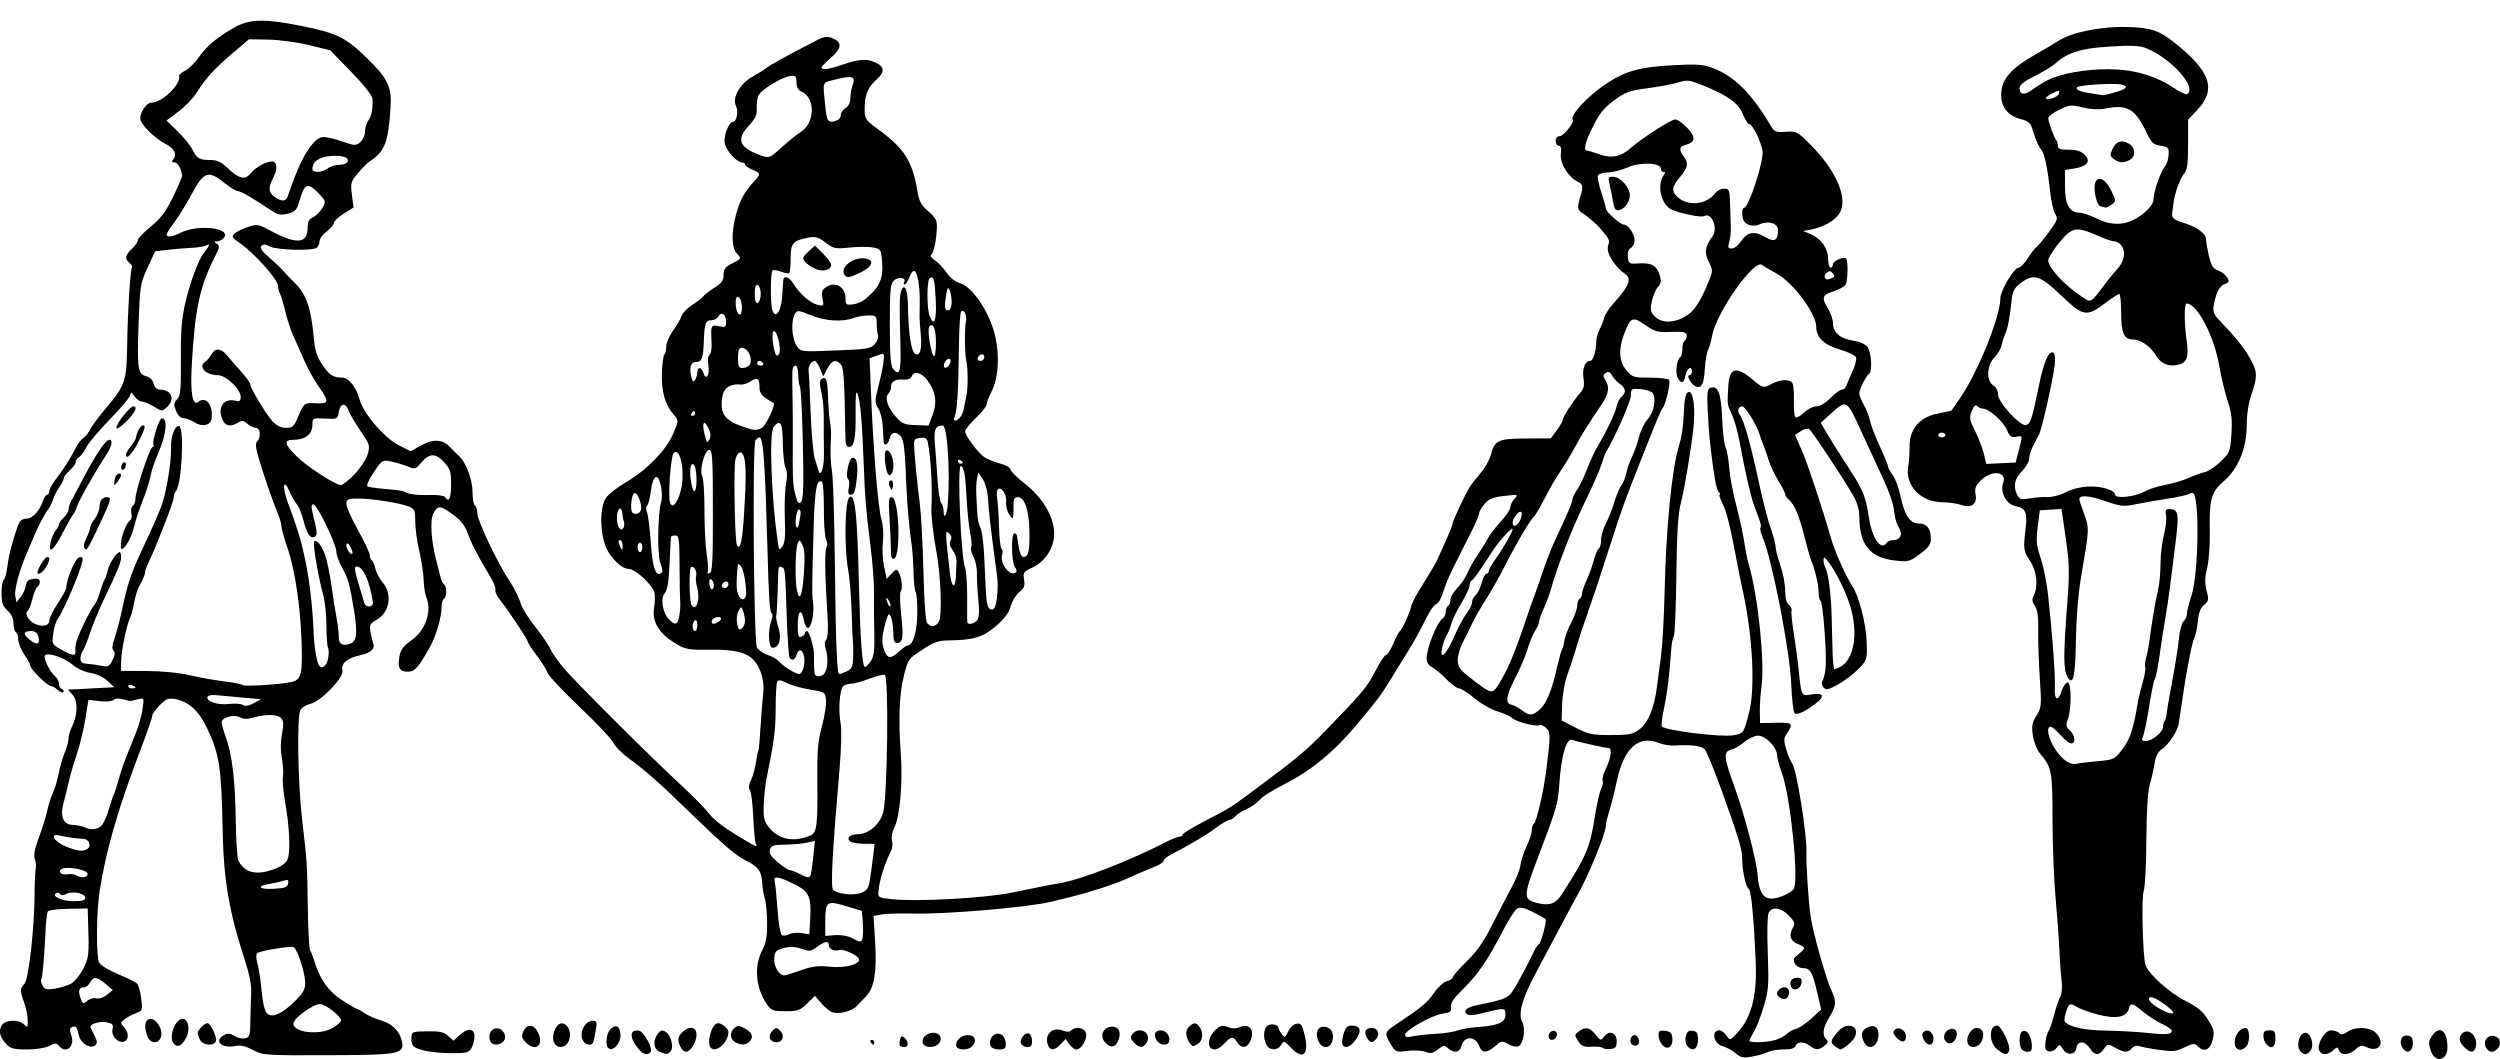<?xml version="1.0" encoding="UTF-8" standalone="no"?>
<!-- Created with Inkscape (http://www.inkscape.org/) -->

<svg
   xmlns:dc="http://purl.org/dc/elements/1.1/"
   xmlns:cc="http://creativecommons.org/ns#"
   xmlns:rdf="http://www.w3.org/1999/02/22-rdf-syntax-ns#"
   xmlns:svg="http://www.w3.org/2000/svg"
   xmlns="http://www.w3.org/2000/svg"
   xmlns:sodipodi="http://sodipodi.sourceforge.net/DTD/sodipodi-0.dtd"
   xmlns:inkscape="http://www.inkscape.org/namespaces/inkscape"
   width="295.101mm"
   height="125mm"
   viewBox="0 0 1045.634 442.913"
   id="svg10136"
   version="1.1"
   inkscape:version="0.91 r13725"
   sodipodi:docname="skippingrope-kids-1919.svg">
  <defs
     id="defs10138" />
  <sodipodi:namedview
     id="base"
     pagecolor="#ffffff"
     bordercolor="#666666"
     borderopacity="1.0"
     inkscape:pageopacity="0.0"
     inkscape:pageshadow="2"
     inkscape:zoom="0.3049398"
     inkscape:cx="738.48102"
     inkscape:cy="322.63159"
     inkscape:document-units="px"
     inkscape:current-layer="layer1"
     showgrid="false"
     fit-margin-top="0"
     fit-margin-left="0"
     fit-margin-right="0"
     fit-margin-bottom="0"
     inkscape:window-width="1916"
     inkscape:window-height="1035"
     inkscape:window-x="4"
     inkscape:window-y="1"
     inkscape:window-maximized="1" />
  <g
     inkscape:label="Layer 1"
     inkscape:groupmode="layer"
     id="layer1"
     transform="translate(1403.668,-474.589)">
    <path
       style="fill:#000000"
       d="m -677.809,915.062 c -1.478,-1.227 -3.871,-2.519 -5.318,-2.872 -3.821,-0.931 -4.998,-6.663 -1.367,-6.663 0.761,0 2.05,0.95 2.863,2.111 1.443,2.06 1.525,2.066 3.379,0.25 6.96,-6.818 9.561,-15.97 8.912,-31.361 -0.748,-17.748 -1.867,-29.44 -2.88,-30.104 -1.229,-0.805 -2.723,-7.461 -2.753,-12.262 -0.027,-4.436 -1.17,-8.265 -8.791,-29.451 -3.03,-8.424 -6.154,-15.962 -6.943,-16.75 -1.437,-1.437 -5.697,-1.976 -12.353,-1.562 -1.959,0.122 -4.884,-0.318 -6.5,-0.976 -8.762,-3.573 -14.886,1.897 -17.885,15.973 -0.894,4.197 -2.284,9.717 -3.089,12.266 -0.805,2.549 -1.463,5.358 -1.463,6.243 0,3.08 -7.263,20.918 -11.655,28.623 -1.411,2.475 -4.925,9 -7.809,14.5 -2.885,5.5 -7.307,13.825 -9.828,18.5 -5.668,10.511 -7.514,17.126 -5.717,20.484 1.569,2.931 0.522,9.382 -1.658,10.218 -0.856,0.328 -2.745,-0.105 -4.198,-0.963 -2.49,-1.471 -2.802,-1.422 -5.444,0.85 -3.536,3.041 -5.496,3.055 -6.639,0.047 -1.666,-4.381 -6.387,-4.422 -7.481,-0.064 -0.692,2.759 -3.112,3.154 -5.588,0.912 -1.504,-1.361 -1.936,-1.31 -4.245,0.507 -2.101,1.653 -3.064,1.835 -5.27,0.996 -1.484,-0.564 -4.87,-0.738 -7.525,-0.386 -4.676,0.62 -4.89,0.535 -6.881,-2.731 -2.771,-4.546 -2.649,-5.125 1.687,-8.014 11.121,-7.41 13.515,-9.382 16.294,-13.42 1.678,-2.439 4.142,-4.696 5.499,-5.037 1.352,-0.339 2.458,-1.067 2.458,-1.618 0,-0.551 2.613,-3.539 5.807,-6.642 4.219,-4.097 7.113,-8.239 10.579,-15.14 2.625,-5.225 6.297,-12.295 8.161,-15.711 1.864,-3.416 3.551,-7.691 3.749,-9.5 0.198,-1.809 1.337,-5.286 2.532,-7.726 1.194,-2.441 2.172,-5.452 2.172,-6.691 0,-1.239 0.404,-2.503 0.899,-2.809 1.093,-0.676 4.08,-13.656 5.192,-22.563 1.807,-14.476 1.796,-15.792 -0.135,-17.54 -1.006,-0.911 -2.22,-1.415 -2.696,-1.12 -1.329,0.822 -9.529,-1.274 -11.317,-2.892 -0.873,-0.79 -3.741,-2.085 -6.373,-2.877 -2.632,-0.792 -6.955,-3.27 -9.607,-5.506 -2.652,-2.236 -5.511,-4.065 -6.355,-4.065 -0.843,0 -3.238,-1.743 -5.321,-3.873 -2.083,-2.13 -4.8,-4.396 -6.037,-5.035 -1.351,-0.698 -2.25,-2.087 -2.25,-3.478 0,-4.418 4.382,-15.399 6.75,-16.914 0.688,-0.44 1.25,-1.651 1.25,-2.691 0,-1.04 0.45,-2.169 1,-2.509 0.55,-0.34 1,-1.526 1,-2.636 0,-1.11 1.281,-3.299 2.847,-4.865 1.566,-1.566 3.456,-4.344 4.2,-6.173 0.744,-1.829 2.729,-5.351 4.412,-7.826 1.683,-2.475 3.633,-5.625 4.335,-7 0.702,-1.375 3.06,-4.432 5.241,-6.793 2.181,-2.361 3.965,-5.026 3.965,-5.921 0,-0.895 0.787,-2.497 1.748,-3.559 1.714,-1.894 1.632,-1.918 -4.25,-1.239 -4.778,0.551 -6.455,1.233 -8.243,3.353 -1.235,1.463 -2.247,3.181 -2.25,3.816 0,1.025 -2.242,6.018 -5.308,11.845 -0.579,1.1 -1.608,3.125 -2.287,4.5 -0.679,1.375 -2.356,4.75 -3.726,7.5 -1.37,2.75 -3.076,6.979 -3.79,9.396 -0.714,2.418 -1.995,4.581 -2.846,4.806 -0.851,0.226 -2.889,3.197 -4.528,6.604 -1.639,3.406 -4.654,8.893 -6.698,12.194 -2.045,3.3 -5.51,8.925 -7.701,12.5 -4.303,7.024 -5.364,8.434 -14.975,19.912 -8.585,10.252 -17.995,18.065 -28.146,23.367 -7.711,4.027 -10.302,5.669 -12.248,7.758 -1.119,1.201 -3.469,2.784 -5.223,3.516 -1.753,0.733 -3.77,2.033 -4.481,2.89 -0.711,0.857 -1.848,1.558 -2.527,1.558 -0.679,0 -3.211,1.494 -5.628,3.319 -3.857,2.913 -9.787,6.437 -19.144,11.376 -1.512,0.798 -2.75,1.891 -2.75,2.429 0,0.538 -1.688,1.65 -3.75,2.472 -4.312,1.718 -6.03,2.453 -12.25,5.242 -4.732,2.122 -14.419,5.273 -22,7.157 -2.475,0.615 -6.3,1.565 -8.5,2.112 -9.744,2.422 -44.439,5.416 -58.5,5.048 -5.225,-0.137 -11.028,0.03 -12.896,0.371 l -3.396,0.62 0.661,10.88 c 0.752,12.381 -0.352,19.191 -3.663,22.595 -1.214,1.248 -3.026,3.149 -4.028,4.226 -2.045,2.197 -7.435,3.53 -10.294,2.545 -1.036,-0.357 -3.077,-2.038 -4.535,-3.736 l -2.65,-3.087 -3.289,3.216 c -2.931,2.866 -3.914,3.216 -9.031,3.216 -5.13,0 -5.948,-0.293 -7.671,-2.75 -4.789,-6.827 -5.625,-15.93 -2.082,-22.695 1.645,-3.142 2.108,-5.753 2.055,-11.595 -0.038,-4.147 -0.463,-8.647 -0.946,-10 -0.482,-1.353 -0.989,-4.485 -1.126,-6.96 -0.26,-4.687 -1.688,-6.505 -7.273,-9.259 -3.695,-1.822 -10.205,-7.452 -22.824,-19.741 -12.796,-12.46 -18.704,-17.693 -25.686,-22.751 -2.847,-2.062 -5.696,-4.944 -6.332,-6.405 -0.636,-1.461 -6.969,-8.193 -14.074,-14.96 -7.104,-6.767 -13.194,-13.222 -13.532,-14.344 -0.338,-1.122 -2.364,-4.383 -4.501,-7.247 -2.137,-2.864 -3.885,-5.558 -3.885,-5.987 0,-0.872 -8.257,-13.286 -11.694,-17.583 -1.222,-1.527 -2.021,-3.327 -1.776,-4 0.245,-0.673 -0.651,-3.023 -1.991,-5.223 -4.94,-8.106 -8.064,-14.112 -9.608,-18.469 -1.127,-3.181 -2.858,-5.396 -6.007,-7.684 -5.497,-3.994 -6.505,-4.059 -8.328,-0.533 -1.534,2.966 -0.902,11.871 1.468,20.686 0.592,2.2 1.323,5.019 1.625,6.265 0.302,1.246 0.946,2.51 1.43,2.809 1.204,0.744 1.115,5.163 -0.119,5.926 -0.55,0.34 -1,2.085 -1,3.878 0,3.863 -2.371,11.889 -4.782,16.186 -4.977,8.873 -6.378,10.437 -9.349,10.437 -3.472,0 -4.342,-1.67 -3.423,-6.568 0.506,-2.695 1.735,-4.306 5.092,-6.672 5.823,-4.104 8.531,-12.065 6.099,-17.93 -0.531,-1.282 -1.034,-4.58 -1.117,-7.33 -0.083,-2.75 -0.901,-8.15 -1.818,-12 -0.917,-3.85 -1.675,-9.374 -1.685,-12.275 -0.016,-4.822 -0.254,-5.366 -2.767,-6.342 -3.808,-1.477 -14.746,-3.222 -20.75,-3.31 -4.305,-0.063 -5.041,0.211 -5.293,1.974 -0.161,1.126 1.968,6.076 4.732,11 2.764,4.924 5.033,9.714 5.043,10.644 0.01,0.93 0.41,1.933 0.889,2.229 0.479,0.296 1.13,1.835 1.447,3.419 0.317,1.585 1.725,4.247 3.129,5.915 4.132,4.911 2.884,12.397 -2.589,15.521 -2.72,1.553 -3.043,2.182 -2.57,5 0.298,1.773 0.8,3.899 1.116,4.724 0.934,2.437 -0.829,4.083 -5.494,5.131 -5.514,1.239 -8.057,3.436 -7.33,6.333 0.727,2.896 -9.052,13.04 -13.516,14.021 -1.695,0.372 -3.534,1.522 -4.087,2.556 -1.473,2.751 -1.056,30.374 0.686,45.458 2.18,18.88 2.154,18.477 2.42,37 0.134,9.35 0.562,17.45 0.95,18 0.388,0.55 1.264,2.8 1.947,5 2.299,7.407 5.872,12.345 11.577,15.994 3.014,1.928 5.74,3.506 6.057,3.506 0.317,0 1.771,0.818 3.231,1.819 1.46,1 4.481,2.343 6.714,2.983 4.793,1.375 7.975,4.517 8.87,8.759 1.132,5.365 -0.883,5.743 -31.159,5.847 -26.093,0.09 -26.882,0.034 -31.15,-2.209 -3.042,-1.599 -5.248,-2.11 -7.228,-1.675 -5.769,1.267 -9.366,-2.13 -4.827,-4.559 1.596,-0.854 2.593,-0.762 4.373,0.404 1.268,0.831 3.263,1.26 4.433,0.955 1.871,-0.489 2.133,-1.295 2.174,-6.69 0.026,-3.373 0.177,-8.608 0.335,-11.633 0.216,-4.127 -0.568,-8.121 -3.142,-16 -5.996,-18.356 -8.37,-32.324 -8.746,-51.454 -0.55,-28.027 -1.272,-32.799 -6.685,-44.222 -3.244,-6.845 -7.607,-10.82 -12.984,-11.829 -3.049,-0.572 -3.923,-0.244 -6.667,2.5 -1.737,1.737 -3.159,3.765 -3.159,4.506 0,0.741 -2.203,7.119 -4.896,14.173 -9.329,24.435 -14.328,41.676 -17.055,58.825 -1.431,8.995 -1.559,27.677 -0.208,30.202 0.574,1.071 4.106,3.22 7.851,4.774 3.745,1.554 7.317,3.32 7.939,3.925 0.622,0.605 1.419,3.414 1.77,6.244 0.616,4.953 0.537,5.183 -2.131,6.151 -1.524,0.553 -3.664,1.685 -4.757,2.515 -1.926,1.462 -1.931,1.569 -0.162,3.524 2.115,2.337 1.853,5.502 -0.491,5.953 -2.446,0.471 -5.099,-2.699 -4.444,-5.309 0.469,-1.871 0.062,-2.333 -2.51,-2.848 -2.999,-0.6 -7.367,0.829 -6.685,2.187 3.01,5.991 3.087,6.274 1.979,7.382 -1.804,1.804 -6.023,-0.622 -6.811,-3.916 -0.92,-3.848 -1.251,-4.274 -2.842,-3.664 -1.085,0.416 -1.165,1.177 -0.363,3.477 1.621,4.652 -2.233,7.958 -5.162,4.429 -1.077,-1.298 -1.562,-1.298 -4.073,0 -1.654,0.856 -5.581,1.474 -9.361,1.474 -5.399,0 -6.857,-0.372 -8.538,-2.176 -2.738,-2.939 -3.378,-5.344 -2.071,-7.786 1.343,-2.51 7.12,-2.795 9.449,-0.466 1.429,1.429 1.567,1.27 1.528,-1.75 -0.024,-1.827 -0.692,-5.121 -1.485,-7.321 -1.83,-5.079 -1.821,-6.008 0.075,-7.904 1.764,-1.764 4.227,-23.435 4.274,-37.596 0.015,-4.675 0.225,-9.4 0.465,-10.5 0.24,-1.1 0.067,-2.995 -0.385,-4.212 -0.573,-1.54 -0.047,-4.273 1.731,-9 1.404,-3.734 2.953,-8.727 3.441,-11.096 0.488,-2.369 1.566,-5.745 2.394,-7.5 0.828,-1.756 1.933,-5.442 2.455,-8.192 0.522,-2.75 1.654,-6.673 2.514,-8.718 0.86,-2.045 1.564,-4.655 1.564,-5.8 0,-1.145 0.613,-3.297 1.362,-4.782 2.48,-4.916 2.678,-10.848 0.448,-13.413 l -1.99,-2.288 9.662,-0.5 9.662,-0.5 -2.822,-2.647 c -1.677,-1.573 -4.58,-2.933 -7.153,-3.352 -2.494,-0.406 -5.675,-1.867 -7.5,-3.444 -3.886,-3.359 -11.669,-5.628 -11.669,-3.402 0,1.979 2.531,6.71 4.434,8.289 0.861,0.715 1.566,2.107 1.566,3.094 0,0.987 0.562,1.995 1.25,2.241 0.688,0.245 0.934,0.787 0.548,1.202 -0.386,0.416 -1.431,0.027 -2.321,-0.863 -0.89,-0.89 -2.171,-1.619 -2.845,-1.619 -1.438,0 -8.632,-7.134 -8.632,-8.56 0,-0.537 -1.125,-2.631 -2.5,-4.655 -1.375,-2.023 -2.5,-4.801 -2.5,-6.173 0,-1.372 -0.45,-2.772 -1,-3.112 -0.55,-0.34 -1,-2.002 -1,-3.694 0,-1.997 -0.877,-3.889 -2.5,-5.393 -2.023,-1.875 -2.5,-3.269 -2.5,-7.306 0,-2.744 0.408,-5.241 0.906,-5.549 0.498,-0.308 1.202,-2.922 1.562,-5.809 0.597,-4.775 2.415,-11.637 4.636,-17.499 0.565,-1.49 1.681,-2.25 3.306,-2.25 2.54,0 5.703,-3.489 7.026,-7.75 0.384,-1.238 1.118,-2.25 1.631,-2.25 0.513,0 0.933,-0.701 0.933,-1.559 0,-0.857 1.313,-3.22 2.919,-5.25 2.96,-3.744 6.051,-8.652 8.308,-13.191 0.683,-1.375 2.066,-3.108 3.071,-3.851 1.006,-0.743 2.256,-2.318 2.778,-3.5 0.522,-1.182 3.41,-5.074 6.417,-8.649 8.33,-9.901 8.826,-11.381 9.053,-27 0.2,-13.724 1.283,-30.915 2.024,-32.113 0.224,-0.363 -0.262,-1.216 -1.081,-1.896 -2.085,-1.73 -1.84,-3.125 1.028,-5.846 1.365,-1.295 2.483,-2.932 2.483,-3.638 0,-0.705 2.421,-3.246 5.379,-5.645 4.174,-3.385 6.258,-6.155 9.303,-12.363 2.158,-4.4 3.878,-8.45 3.822,-9 -0.293,-2.873 -1.818,-5.5 -3.193,-5.5 -1.205,0 -1.299,-0.309 -0.415,-1.373 1.605,-1.934 0.366,-4.44 -3.076,-6.22 -4.856,-2.511 -10.819,-8.464 -10.819,-10.8 0,-2.81 2.684,-6.606 4.671,-6.606 4.514,0 12.57,-7.824 11.56,-11.228 -0.119,-0.4 1.048,-1.382 2.592,-2.18 1.545,-0.799 4.094,-3.307 5.665,-5.574 3.252,-4.693 7.786,-8.477 15.012,-12.529 6.308,-3.538 12.667,-3.668 28,-0.573 14.527,2.932 18.307,4.748 26.672,12.811 9.476,9.134 11.11,12.496 10.508,21.632 -0.956,14.509 -2.426,18.189 -8.926,22.339 -0.692,0.442 -2.746,2.536 -4.565,4.655 -3.117,3.631 -3.269,4.158 -2.643,9.171 l 0.664,5.319 -4.105,2.592 c -2.258,1.425 -4.105,3.176 -4.105,3.891 0,0.715 -1.35,2.297 -3,3.517 -1.65,1.22 -3,3.049 -3,4.066 0,1.016 -0.562,2.273 -1.25,2.792 -1.834,1.386 -16.846,0.938 -19.607,-0.585 -1.711,-0.944 -2.658,-0.999 -3.455,-0.203 -0.797,0.797 0.096,2.124 3.257,4.843 2.395,2.06 4.85,4.377 5.455,5.149 0.605,0.772 2.976,3.247 5.268,5.5 4.74,4.658 6.77,10.447 7.879,22.464 0.531,5.753 1.312,8.305 3.564,11.642 3.051,4.52 4.549,5.49 8.485,5.49 2.545,0 5.832,4.146 7.077,8.926 1.558,5.981 10.41,16.331 16.638,19.453 l 4.812,2.412 4.431,-2.476 c 5.001,-2.795 8.95,-2.542 12.077,0.774 1.028,1.09 2.704,2.753 3.725,3.697 2.965,2.74 5.644,9.974 5.644,15.239 0,2.672 0.45,5.136 1,5.476 0.55,0.34 1,1.803 1,3.25 0,3.029 8.365,20.598 13.54,28.438 1.928,2.921 3.948,6.945 4.489,8.942 0.541,1.997 3.29,6.497 6.109,10 2.819,3.503 5.707,7.72 6.419,9.37 0.712,1.65 3.34,5.385 5.841,8.3 5.314,6.193 36.445,37.206 48.667,48.483 4.639,4.28 9.768,9.475 11.398,11.542 2.774,3.52 6.618,6.397 15.889,11.892 4.273,2.533 5.07,2.775 4.131,1.255 -0.349,-0.565 -0.833,-5.59 -1.075,-11.166 -0.242,-5.576 -0.881,-10.671 -1.422,-11.322 -0.657,-0.791 -0.509,-2.146 0.445,-4.084 0.785,-1.595 1.722,-4.915 2.08,-7.379 0.359,-2.463 0.825,-4.758 1.035,-5.098 0.21,-0.341 0.627,-4.85 0.925,-10.021 0.298,-5.171 0.794,-11.33 1.101,-13.686 0.648,-4.968 -0.95,-10.761 -3.844,-13.937 -3.09,-3.391 -8.304,-4.642 -18.691,-4.482 -8.314,0.128 -9.951,-0.143 -13.5,-2.231 -7.659,-4.506 -10.601,-9.293 -9.568,-15.566 0.317,-1.925 0.393,-4.554 0.169,-5.842 -0.55,-3.16 -7.983,-10.158 -10.789,-10.158 -2.396,0 -5.904,-2.896 -8.507,-7.022 -3.533,-5.601 -4.069,-18.448 -0.952,-22.825 1.061,-1.49 4.916,-4.455 8.568,-6.591 8.632,-5.048 16.702,-13.425 19.548,-20.291 2.212,-5.336 2.214,-5.408 0.298,-7.579 -3.743,-4.241 -5.354,-9.772 -5.101,-17.52 0.131,-4.03 0.589,-7.544 1.018,-7.809 0.428,-0.265 0.779,-1.737 0.779,-3.272 0,-1.535 1.294,-4.577 2.875,-6.76 1.581,-2.183 3.192,-4.967 3.579,-6.188 0.387,-1.22 2.431,-3.308 4.541,-4.641 2.11,-1.332 4.137,-2.908 4.505,-3.503 0.367,-0.595 2.43,-2.193 4.584,-3.553 3.117,-1.968 3.916,-3.077 3.916,-5.434 0,-2.336 0.687,-3.311 3.25,-4.615 4.367,-2.221 4.314,-2.118 2.287,-4.358 -2.246,-2.482 -2.376,-8.632 -0.342,-16.252 1.582,-5.928 3.517,-9.487 7.481,-13.762 2.976,-3.209 2.932,-3.532 -0.676,-5.027 -1.65,-0.683 -3,-1.638 -3,-2.121 0,-0.483 -0.567,-0.879 -1.26,-0.879 -2.162,0 -6.532,-4.776 -7.215,-7.885 -0.674,-3.071 1.634,-9.115 3.482,-9.115 1.489,0 2.277,-4.601 1.15,-6.708 -1.724,-3.222 1.782,-9.378 6.943,-12.191 2.421,-1.319 5.092,-2.989 5.936,-3.711 1.335,-1.141 6.696,-4.087 21.067,-11.576 2.731,-1.423 4.21,-1.646 6.114,-0.922 4.441,1.688 4.397,4.207 -0.141,8.135 -2.241,1.94 -4.075,3.853 -4.075,4.25 0,1.212 3.223,0.755 9,-1.277 6.351,-2.234 9.891,-2.462 13.398,-0.865 3.932,1.791 4.129,4.004 0.637,7.125 -3.762,3.361 -5.035,6.472 -5.035,12.307 0,4.286 0.212,4.593 6.25,9.027 10.383,7.626 13.733,12.989 15.786,25.27 0.732,4.378 1.575,5.952 4.588,8.556 2.95,2.55 3.672,3.862 3.596,6.535 -0.152,5.359 -1.312,10.983 -2.402,11.657 -0.556,0.344 0.138,1.374 1.548,2.3 1.406,0.922 3.596,3.232 4.866,5.132 1.413,2.114 3.623,3.844 5.692,4.455 4.614,1.364 10.918,10.039 13.808,19 2.861,8.872 2.598,19.971 -0.623,26.285 -1.16,2.275 -2.11,4.739 -2.11,5.477 0,0.738 -2.025,3.271 -4.5,5.63 -2.475,2.359 -4.5,4.856 -4.5,5.549 0,1.829 5.575,9.241 8.23,10.943 1.248,0.8 4.182,1.959 6.52,2.575 2.337,0.616 4.25,1.705 4.25,2.421 0,0.716 2.64,3.351 5.867,5.857 7.363,5.718 12.128,13.583 12.389,20.45 0.234,6.138 -3.577,12.254 -9.221,14.799 -3.562,1.606 -3.83,2.005 -3.348,4.975 0.424,2.615 0.044,3.606 -1.996,5.212 -1.386,1.091 -3,3.748 -3.586,5.906 -0.755,2.78 -2.578,5.22 -6.254,8.374 -5.457,4.682 -9.271,5.811 -20.181,5.976 -3.801,0.057 -5.986,0.84 -10.252,3.671 -6.405,4.252 -6.128,3.87 -7.982,10.987 -1.916,7.356 -2.381,18.334 -1.351,31.914 0.947,12.484 -0.288,27.06 -2.686,31.695 -0.882,1.706 -1.302,4.056 -0.964,5.4 0.329,1.309 0.193,3.173 -0.302,4.142 -2.691,5.273 -4.844,12.048 -5.326,16.762 -0.304,2.972 -0.252,3.006 5.662,3.641 10.496,1.127 38.563,-0.407 50.031,-2.734 3.85,-0.781 9.025,-1.838 11.5,-2.347 2.475,-0.51 6.3,-1.222 8.5,-1.583 8.893,-1.459 29.115,-9.304 44.962,-17.442 2.179,-1.119 4.541,-2.034 5.25,-2.034 0.709,0 1.288,-0.383 1.288,-0.852 0,-0.468 3.712,-2.787 8.25,-5.152 11.744,-6.122 11.455,-5.946 19.647,-11.996 19.334,-14.278 23.688,-17.881 32.025,-26.5 15.592,-16.12 17.265,-18.125 20.652,-24.75 1.898,-3.712 3.911,-6.75 4.474,-6.75 0.563,0 1.935,-2.128 3.05,-4.73 1.115,-2.602 2.36,-4.964 2.767,-5.25 1.002,-0.705 4.17,-7.606 4.66,-10.153 0.218,-1.132 1.651,-4.08 3.185,-6.551 5.404,-8.704 7.255,-11.832 7.885,-13.316 0.35,-0.825 1.934,-4.363 3.52,-7.862 1.587,-3.499 2.885,-6.801 2.885,-7.338 0,-1.071 5.221,-12.11 7.236,-15.3 0.695,-1.1 2.702,-3.662 4.46,-5.693 1.758,-2.031 3.674,-5.466 4.257,-7.633 1.63,-6.054 2.966,-6.666 14.701,-6.729 l 10.346,-0.056 2.5,-3.389 c 1.375,-1.864 2.5,-3.84 2.5,-4.391 0,-1.151 4.473,-8.052 7.337,-11.32 1.478,-1.686 1.796,-3.083 1.34,-5.891 -0.649,-4 0.606,-7.399 2.733,-7.399 1.308,0 2.584,-4.116 2.596,-8.375 0.003,-1.169 0.609,-3.28 1.346,-4.692 0.737,-1.412 1.624,-3.662 1.971,-5 0.347,-1.338 2.104,-4.048 3.904,-6.022 7.835,-8.591 7.121,-10.677 4.65,-12.407 -3.365,-2.357 -7.7,-7.878 -6.993,-11.411 0.52,-2.602 1.582,-1.869 -3.325,-7.653 -1.339,-1.579 -5.543,-5.175 -6.719,-5.824 -3.146,-1.737 -2.481,-3.389 -2.071,-5.252 0.832,-3.787 2.739,-6.811 -0.234,-8.166 -4.138,-1.885 -7.809,-7.726 -7.347,-11.688 0.283,-2.423 0.01,-3.511 -0.889,-3.511 -0.715,0 -1.299,-0.9 -1.299,-2 0,-1.253 0.667,-2 1.784,-2 1.448,0 6.15,-5.856 5.42,-6.75 -1.479,-1.811 6.346,-10.251 14.296,-15.418 7.998,-5.2 13.728,-6.752 27.709,-7.504 9.874,-0.532 12.46,-0.349 16.5,1.164 9.022,3.379 16.266,10.607 24.378,24.324 1.416,2.394 2.086,2.648 6.199,2.348 4.454,-0.324 4.809,-0.136 10.413,5.503 10.972,11.044 15.845,22.801 11.928,28.78 -1.928,2.942 -6.694,5.638 -11.626,6.575 l -3.5,0.665 3,1.219 c 4.43,1.8 7.422,5.946 7.464,10.343 0.02,2.062 0.486,3.75 1.036,3.75 0.55,0 1,-0.666 1,-1.481 0,-1.323 4.547,-3.313 5.458,-2.389 0.983,0.997 0.785,9.872 -0.248,11.117 -0.65,0.783 -2.988,2.02 -5.196,2.748 -4.545,1.5 -4.849,2.588 -2.018,7.231 1.098,1.801 1.998,4.512 2,6.024 0.005,3.847 3.066,6.487 8.457,7.295 2.993,0.449 5.112,1.424 6.072,2.795 1.631,2.329 2.012,10.21 0.538,11.121 -1.219,0.753 -4.063,6.467 -4.063,8.162 0,0.724 0.846,2.823 1.88,4.664 1.034,1.841 2.212,4.893 2.616,6.78 0.405,1.888 2.259,6.705 4.12,10.704 1.861,3.999 3.384,7.73 3.384,8.29 0,0.56 0.907,2.245 2.015,3.744 1.108,1.499 2.571,5.439 3.25,8.757 1.648,8.046 3.937,11.437 7.723,11.437 3.341,0 5.047,2.302 4.95,6.684 -0.047,2.155 -1.133,3.598 -4.628,6.149 -4.331,3.162 -4.869,3.298 -10.435,2.652 -10.448,-1.212 -14.819,-6.624 -14.859,-18.398 -0.01,-2.943 -0.902,-5.94 -2.679,-9 -4.674,-8.048 -17.18,-26.874 -18.322,-27.579 -0.606,-0.374 -2.181,0.027 -3.501,0.891 l -2.4,1.572 2.783,6.264 c 2.398,5.397 8.677,24.293 12.383,37.264 1.456,5.097 6.43,16.245 8.699,19.5 2.862,4.104 5.935,16 6.147,23.793 0.195,7.188 0.144,7.348 -3.565,11.146 -2.07,2.12 -5.913,5.024 -8.541,6.455 -4.085,2.223 -4.951,2.393 -5.967,1.167 -0.837,-1.008 -0.889,-1.995 -0.175,-3.329 0.558,-1.043 1.069,-3.884 1.135,-6.314 0.21,-7.689 -1.282,-25.967 -2.164,-26.512 -0.466,-0.288 -0.847,-1.907 -0.847,-3.599 0,-3.12 -1.514,-9.664 -3.079,-13.307 -0.473,-1.1 -1.757,-5.61 -2.853,-10.023 -2.145,-8.63 -4.232,-13.539 -6.588,-15.495 -0.814,-0.675 -1.479,-1.685 -1.479,-2.245 0,-0.559 -1.28,-3.096 -2.843,-5.638 -1.564,-2.542 -3.395,-6.416 -4.07,-8.611 -0.674,-2.194 -1.608,-4.889 -2.074,-5.989 -0.466,-1.1 -1.29,-3.4 -1.83,-5.11 -1.244,-3.94 -5.912,-11.39 -7.137,-11.39 -1.667,0 -2.246,2.054 -1.003,3.553 1.635,1.97 4.493,12.116 8.013,28.447 1.6,7.425 3.817,16.021 4.927,19.103 1.109,3.082 2.017,6.498 2.017,7.593 0,1.095 0.9,4.607 2,7.804 1.1,3.197 2,7.938 2,10.534 0,3.038 0.551,5.178 1.546,6.004 0.85,0.706 1.359,1.773 1.131,2.372 -0.228,0.599 0.194,4.915 0.937,9.59 0.744,4.675 1.608,10.975 1.921,14 1.309,12.645 1.116,12.235 5.423,11.507 5.107,-0.863 5.882,0.764 1.811,3.802 -4.899,3.656 -7.867,4.992 -8.869,3.99 -0.487,-0.487 -1.103,-6.042 -1.367,-12.343 -0.586,-13.943 -7.956,-51.707 -11.92,-61.08 -0.843,-1.993 -1.265,-3.891 -0.938,-4.218 0.531,-0.531 0.039,-2.228 -2.653,-9.159 -1.202,-3.095 -4.016,-15.195 -5.464,-23.5 -1.285,-7.367 -2.726,-12.423 -4.737,-16.616 -0.99,-2.064 -1.049,-3.157 -0.558,-10.384 0.48,-7.069 3.378,-7.813 9.738,-2.5 4.795,4.006 4.799,4.007 8.636,2.006 3.11,-1.622 6.191,-1.904 8.03,-0.734 0.726,0.462 1.103,3.252 1,7.395 -0.091,3.66 0.177,6.999 0.595,7.42 0.418,0.422 2.018,-0.438 3.555,-1.911 1.537,-1.472 3.919,-2.677 5.293,-2.677 1.543,0 3.797,-1.339 5.891,-3.5 1.866,-1.925 3.993,-3.5 4.728,-3.5 0.734,0 1.6,-0.787 1.924,-1.75 0.324,-0.963 1.48,-3.672 2.568,-6.021 1.088,-2.349 1.73,-4.918 1.427,-5.708 -0.303,-0.791 -3.122,-2.185 -6.263,-3.098 -7.082,-2.059 -10.383,-5.142 -10.383,-9.699 0,-5.387 -9.553,-18.348 -16.235,-22.025 -2.896,-1.594 -5.781,-3.319 -6.411,-3.834 -3.259,-2.663 -19.136,19.853 -20.897,29.636 -0.396,2.2 -1.165,4.859 -1.709,5.909 -0.544,1.05 -1.147,4.615 -1.341,7.923 -0.375,6.396 -1.346,8.29 -3.774,7.358 -1.892,-0.726 -4.147,-4.689 -2.668,-4.689 0.569,0 1.035,-0.675 1.035,-1.5 0,-2.716 -2.037,-1.563 -2.65,1.5 -0.691,3.453 -1.836,3.828 -3.306,1.082 -1.091,-2.038 -0.374,-7.76 1.085,-8.662 0.479,-0.296 0.871,-1.835 0.871,-3.42 0,-1.585 0.475,-3.175 1.055,-3.534 0.58,-0.359 0.917,-1.368 0.749,-2.243 -0.247,-1.285 -1.502,-1.542 -6.524,-1.337 -5.568,0.227 -6.702,-0.079 -10.847,-2.932 -5.31,-3.653 -6.03,-3.34 -8.788,3.817 -2.458,6.38 -2.14,11.488 0.944,15.153 2.459,2.922 2.959,3.077 9.941,3.077 4.044,0 7.616,0.427 7.938,0.949 0.68,1.101 -1.334,10.008 -2.644,11.691 -0.895,1.151 -2.19,4.254 -9.747,23.36 -6.382,16.136 -7.599,19.513 -12.072,33.5 -2.286,7.15 -5.234,16.15 -6.55,20 -1.316,3.85 -2.924,8.575 -3.574,10.5 -0.65,1.925 -1.512,4.4 -1.916,5.5 -0.404,1.1 -1.526,4.7 -2.493,8 -0.967,3.3 -2.6,8.25 -3.63,11 -1.029,2.75 -1.978,8.124 -2.108,11.943 l -0.236,6.943 5.932,3.057 c 5.289,2.726 6.881,3.057 14.681,3.055 7.312,0 9.211,-0.347 11.568,-2.097 4.045,-3.005 6.551,-8.962 7.74,-18.4 0.312,-2.475 1.058,-8.1 1.657,-12.5 0.6,-4.4 1.285,-16.775 1.522,-27.5 0.568,-25.663 2.972,-50.369 5.823,-59.844 1.337,-4.442 1.918,-8.198 2.171,-14.015 0.302,-6.971 0.847,-9.141 2.295,-9.141 1.728,0 2.595,7.406 1.755,15 -1.022,9.246 -3.769,25.69 -5.225,31.275 -1.228,4.711 -1.696,12.108 -1.922,30.41 -0.165,13.302 -0.637,24.731 -1.049,25.399 -0.413,0.668 -0.872,2.834 -1.021,4.815 -0.964,12.838 -1.763,19.412 -3.079,25.326 -0.823,3.699 -1.243,7.137 -0.932,7.64 1.05,1.698 24.994,4.656 30.036,3.71 4.187,-0.785 4.165,-0.754 6.44,-9.419 2.646,-10.078 1.555,-31.803 -2.543,-50.655 -0.837,-3.85 -2.152,-10.375 -2.923,-14.5 -2.46,-13.167 -4.049,-19.415 -5.785,-22.75 -0.931,-1.788 -1.401,-3.25 -1.044,-3.25 0.356,0 0.14,-0.612 -0.481,-1.361 -1.009,-1.216 -1.925,-6.511 -3.567,-20.639 -0.288,-2.475 -0.716,-8.466 -0.952,-13.314 -0.349,-7.172 -0.15,-8.92 1.065,-9.387 3.242,-1.244 4.572,2.147 4.994,12.735 0.224,5.618 0.867,11.073 1.428,12.122 0.561,1.049 1.228,4.776 1.482,8.283 0.254,3.507 1.618,10.805 3.033,16.218 1.414,5.413 2.927,12.363 3.36,15.443 0.434,3.081 1.244,7.131 1.8,9 3.882,13.041 6.77,40.732 5.344,51.241 -0.434,3.196 -0.747,7.914 -0.695,10.484 l 0.093,4.673 6.68,-0.15 c 7.132,-0.16 7.46,0.227 4.234,5.008 -1.009,1.495 -0.993,2.724 0.082,6.296 0.735,2.441 1.844,5.051 2.465,5.8 1.78,2.145 6.178,29.561 5.942,37.046 -0.159,5.041 0.81,20.331 1.672,26.397 1.016,7.143 6.49,26.612 8.929,31.754 2.031,4.282 1.852,6.168 -1.031,10.849 -2.701,4.385 -3.122,7.452 -1.278,9.296 0.928,0.928 0.76,1.526 -0.75,2.668 -2.478,1.874 -3.6,1.887 -6.005,0.067 -2.525,-1.91 -5.353,-1.925 -6.08,-0.032 -0.393,1.023 -1.994,1.5 -5.034,1.5 -2.452,0 -5.323,0.462 -6.379,1.028 -1.056,0.565 -3.98,1.412 -6.497,1.883 -3.995,0.746 -4.919,0.571 -7.264,-1.375 z m 16.572,-5.466 c 1.785,-0.512 3.951,-1.636 4.813,-2.498 0.862,-0.862 2.631,-1.835 3.93,-2.161 1.3,-0.326 4.201,-2.29 6.448,-4.364 l 4.085,-3.771 -1.583,-6.825 c -2.037,-8.784 -2.986,-10.449 -5.952,-10.449 -1.377,0 -2.877,-0.836 -3.462,-1.929 -0.838,-1.566 -0.562,-2.3 1.465,-3.894 3.123,-2.457 3.12,-2.99 -0.028,-4.186 -3.243,-1.233 -4.079,-3.492 -2.432,-6.57 1.186,-2.216 1.04,-2.725 -1.554,-5.433 -3.223,-3.364 -6.937,-3.887 -8.385,-1.181 -0.575,1.074 -0.739,7.874 -0.405,16.75 0.509,13.519 0.35,15.657 -1.665,22.443 -1.225,4.125 -3.084,8.903 -4.13,10.618 -1.046,1.715 -1.903,3.402 -1.903,3.75 0,0.954 7.075,0.758 10.759,-0.299 z m 1.465,-18.245 c -0.859,-0.859 -0.88,-1.533 -0.077,-2.5 2.2,-2.651 5.455,-1.054 4.25,2.086 -0.721,1.879 -2.528,2.058 -4.172,0.414 z m 5.185,-4.202 c -0.809,-2.109 0.327,-3.622 2.72,-3.622 1.511,0 1.931,0.557 1.691,2.24 -0.373,2.614 -3.556,3.611 -4.411,1.382 z m -148.522,19.842 c 3.513,-0.184 7.563,-0.806 9,-1.383 1.437,-0.577 5.313,-1.234 8.613,-1.462 8.383,-0.577 11.5,-1.957 11.5,-5.094 0,-2.974 -0.409,-3.017 -8.779,-0.918 -4.824,1.21 -6.691,1.323 -7.556,0.458 -1.355,-1.355 0.367,-2.783 4.335,-3.594 13.543,-2.768 13.235,-2.597 17.179,-9.517 2.023,-3.55 4.666,-8.592 5.873,-11.204 1.207,-2.612 2.504,-4.75 2.882,-4.75 0.817,0 3.481,-9.918 2.837,-10.562 -0.244,-0.244 -2.616,-1.544 -5.272,-2.888 -3.427,-1.735 -5.326,-2.178 -6.544,-1.526 -0.944,0.505 -3.619,4.641 -5.944,9.192 -6.087,11.909 -10.63,18.561 -16.755,24.53 -3.904,3.804 -5.297,5.865 -5.069,7.5 0.267,1.919 -0.236,2.329 -3.376,2.754 -4.46,0.604 -15.785,6.957 -15.8,8.864 -0.01,1.019 0.81,1.183 3.239,0.649 1.788,-0.393 6.124,-0.865 9.637,-1.049 z m -461.255,-2.545 c 1.852,-1.145 3.368,-2.501 3.368,-3.014 0,-1.762 -6.501,-6.846 -8.792,-6.875 -2.919,-0.037 -11.117,5.936 -11.169,8.137 -0.09,3.835 11.28,5.036 16.593,1.752 z m -16.382,-10.696 c 3.924,-3.839 4.744,-5.263 4.717,-8.185 -0.039,-4.217 -3.366,-14.337 -4.879,-14.841 -1.595,-0.532 -14.277,1.593 -15.237,2.553 -0.458,0.458 -0.399,2.341 0.13,4.186 0.529,1.845 1.218,6.096 1.531,9.448 0.719,7.694 1.503,10.914 2.892,11.877 2.096,1.453 6.125,-0.418 10.846,-5.037 z m -82.656,-1.619 c 1.189,0.311 3.026,-0.287 4.463,-1.453 l 2.443,-1.981 -3,-2.584 c -3.607,-3.107 -5.08,-3.239 -6.5,-0.586 -0.589,1.1 -1.703,2 -2.476,2 -2.137,0 -2.648,1.544 -1.506,4.548 0.958,2.519 1.161,2.6 2.794,1.122 0.977,-0.884 2.661,-1.359 3.782,-1.066 z m -10.665,-6.067 c 1.496,-0.773 3.819,-3.573 5.163,-6.221 2.429,-4.787 2.541,-5.825 2.094,-19.539 l -0.186,-5.724 -8.021,0.104 c -4.412,0.057 -8.303,0.559 -8.647,1.116 -0.344,0.557 -0.773,4.211 -0.955,8.12 -0.523,11.298 -1.285,19.849 -1.817,20.381 -0.27,0.27 -0.013,1.382 0.57,2.472 0.888,1.66 1.711,1.877 5.07,1.34 2.205,-0.353 5.233,-1.274 6.729,-2.047 z m 305.414,-5.658 c 4.798,-1.704 7.225,-1.994 12.313,-1.472 6.517,0.668 13.161,-1.276 11.813,-3.455 -1.032,-1.669 -6.587,-4.119 -8.059,-3.554 -1.978,0.759 -4.41,-0.345 -4.41,-2.003 0,-1.966 -1.623,-1.732 -4.928,0.712 -2.57,1.9 -3.195,1.98 -6.419,0.814 -2.532,-0.915 -4.675,-1.019 -7.362,-0.355 -3.34,0.825 -3.829,1.333 -4.111,4.28 -0.317,3.306 1.921,7.157 4.159,7.157 0.566,0 3.718,-0.955 7.005,-2.122 z m 25.837,-14.128 c 0.176,-1.238 0.162,-4.155 -0.03,-6.483 l -0.349,-4.232 -6.651,-2.006 c -8.038,-2.425 -8.653,-1.958 -8.652,6.572 l 8e-4,5.9 4.194,-0.311 c 2.427,-0.18 5.376,0.33 7,1.21 3.746,2.031 4.113,1.978 4.486,-0.649 z m -25.622,-1.434 3.284,0.533 0.384,-7.174 c 0.474,-8.857 -0.588,-10.879 -7.444,-14.187 -6.133,-2.959 -8.103,-3.154 -7.426,-0.737 0.269,0.963 0.798,6.25 1.176,11.75 0.377,5.5 1.176,10.306 1.774,10.68 0.598,0.374 1.961,0.213 3.029,-0.359 1.068,-0.571 3.419,-0.799 5.225,-0.506 z m 317.942,-16.121 c 10.345,-16.062 11.848,-19.609 13.941,-32.909 0.798,-5.068 1.959,-10.165 2.581,-11.328 0.622,-1.163 0.901,-2.715 0.619,-3.45 -0.282,-0.735 0.358,-3.045 1.423,-5.133 1.944,-3.812 2.586,-8.359 1.186,-8.391 -1.404,-0.033 -13.743,-2.809 -15.397,-3.465 -2.313,-0.917 -4.508,6.525 -5.284,17.917 -0.609,8.931 -0.963,10.16 -9.097,31.565 -6.288,16.546 -6.251,17.433 0.785,18.959 4.378,0.95 6.858,-0.06 9.244,-3.764 z m -617.5,1.385 c 0,-1.88 -5.352,-2.997 -7.881,-1.643 -1.347,0.721 -2.203,0.737 -2.628,0.05 -0.346,-0.56 -1.117,-0.718 -1.712,-0.35 -2.066,1.277 2.533,3.364 7.412,3.364 3.488,0 4.809,-0.39 4.809,-1.421 z m 710.41,-0.977 c 1.84,-0.769 3.716,-1.998 4.169,-2.731 2.257,-3.653 -1.468,-39.434 -5.088,-48.871 -0.949,-2.475 -1.786,-5.636 -1.859,-7.024 -0.182,-3.469 -4.799,-8.226 -7.983,-8.226 -1.41,0 -3.968,1.181 -5.684,2.625 -1.716,1.444 -4.21,2.899 -5.543,3.233 -3.325,0.835 -3.14,3.188 1.18,15.022 4.274,11.707 9.371,31.049 9.849,37.369 0.715,9.473 3.549,11.698 10.958,8.602 z m -382.297,-6.169 c 0.355,-2.163 0.957,-6.521 1.338,-9.683 l 0.693,-5.75 -4.322,-0.015 c -2.377,-0.01 -4.942,-0.408 -5.7,-0.888 -2.039,-1.291 -0.412,-3.096 2.789,-3.096 4.548,0 9.206,-3.889 10.779,-9 1.804,-5.86 2.436,-57.014 0.713,-57.675 -0.612,-0.235 -3.541,0.496 -6.508,1.624 -2.967,1.128 -6.295,2.058 -7.396,2.067 -1.1,0.01 -2.588,0.389 -3.308,0.845 -1.636,1.038 -2.358,9.932 -1.275,15.726 0.482,2.583 0.297,10.407 -0.454,19.142 -3.029,35.239 -3.774,49.362 -2.663,50.474 1.808,1.808 8.45,2.555 11.683,1.312 2.403,-0.923 3.109,-1.912 3.629,-5.08 z m -243.272,1.174 c 0.3,-1.577 -0.031,-1.768 -1.99,-1.146 -1.293,0.411 -3.818,0.975 -5.61,1.254 -5.772,0.896 -4.753,2.408 1.408,2.088 4.792,-0.249 5.896,-0.64 6.192,-2.196 z m -83.841,-4.046 c 0,-1.592 -7.854,-3.215 -10.551,-2.18 -2.343,0.899 -0.582,2.877 2.104,2.364 1.275,-0.244 2.91,-0.068 3.633,0.391 2.087,1.323 4.815,0.998 4.815,-0.575 z m 302.318,0.689 c 0.24,-0.412 0.758,-3.845 1.152,-7.627 l 0.716,-6.877 -3.343,0.761 c -1.839,0.418 -5.927,0.785 -9.085,0.815 -4.851,0.046 -5.841,0.367 -6.381,2.068 -0.485,1.528 0.296,2.805 3.242,5.297 2.135,1.806 4.392,3.291 5.017,3.299 0.625,0.01 2.425,0.687 4,1.509 3.245,1.692 4.061,1.824 4.682,0.756 z m -223.544,-3 c 2.93,-1.194 4.522,-2.544 5.011,-4.25 1.051,-3.668 0.577,-13.318 -1.129,-23 -0.824,-4.675 -1.272,-9.651 -0.996,-11.059 0.276,-1.407 0.078,-4.886 -0.439,-7.731 -0.601,-3.308 -0.583,-6.978 0.051,-10.181 0.749,-3.79 0.681,-5.383 -0.281,-6.541 -1.419,-1.71 -6.563,-1.822 -11.846,-0.257 -2.376,0.704 -3.993,0.653 -5.538,-0.174 -2.544,-1.362 -7.615,0.087 -7.591,2.168 0.01,0.701 0.751,3.3 1.652,5.775 2.721,7.479 4.044,18.266 4.26,34.733 0.113,8.604 0.623,16.424 1.133,17.378 2.809,5.249 7.995,6.285 15.714,3.14 z m -78.878,-8.164 c 1.816,-1.15 0.682,-4.066 -1.614,-4.155 -2.746,-0.106 -7.532,-0.781 -10.112,-1.427 -4.389,-1.098 -2.013,2.807 2.84,4.666 5.151,1.974 6.926,2.156 8.887,0.915 z m 302.316,-5.553 c 2.736,-1.147 3.137,-4.045 2.974,-21.524 -0.129,-13.838 0.177,-17.718 1.904,-24.116 1.131,-4.194 1.912,-9.14 1.734,-10.992 -0.318,-3.314 -0.425,-3.384 -6.823,-4.451 -3.575,-0.596 -7.937,-1.84 -9.693,-2.764 -2.215,-1.165 -3.401,-1.344 -3.871,-0.583 -0.373,0.603 -0.681,5.664 -0.684,11.246 -0.01,9.051 -0.583,13.486 -3.835,29.455 -0.482,2.368 -0.998,7.172 -1.147,10.676 -0.219,5.169 0.124,6.903 1.819,9.194 4.035,5.456 10.457,6.861 17.623,3.857 z m -297.167,-3.557 c 1.126,-0.603 2.597,-3.375 3.574,-6.738 0.914,-3.143 2.004,-6.394 2.424,-7.226 0.419,-0.832 1.292,-3.537 1.94,-6.012 0.648,-2.475 2.087,-6.75 3.198,-9.5 1.111,-2.75 2.926,-7.25 4.034,-10 1.108,-2.75 2.336,-7.167 2.729,-9.816 0.712,-4.793 0.703,-4.812 -1.845,-4.173 -1.408,0.353 -2.794,0.682 -3.079,0.73 -0.285,0.048 -1.789,-0.269 -3.342,-0.704 -1.728,-0.484 -3.236,-0.378 -3.887,0.273 -0.623,0.623 -3.012,0.833 -5.77,0.506 l -4.707,-0.557 -1.259,7.871 c -0.693,4.329 -2.355,11.15 -3.694,15.158 -1.339,4.008 -2.837,9.183 -3.33,11.5 -0.492,2.317 -1.437,6.15 -2.098,8.518 -1.586,5.672 -0.155,9.165 3.796,9.265 1.524,0.039 3.671,0.457 4.771,0.93 2.748,1.181 4.304,1.175 6.545,-0.024 z m 602.364,-49.226 c 2.776,-2.478 4.991,-7.915 7.174,-17.607 0.787,-3.496 1.697,-6.786 2.022,-7.311 0.324,-0.525 0.804,-2.315 1.066,-3.978 0.262,-1.663 1.569,-5.078 2.903,-7.588 1.335,-2.51 2.426,-5.595 2.426,-6.856 0,-1.261 0.45,-2.57 1,-2.91 0.55,-0.34 1,-1.271 1,-2.07 0,-0.798 0.873,-3.36 1.94,-5.691 1.067,-2.332 2.429,-6.133 3.027,-8.447 0.598,-2.314 1.525,-4.478 2.06,-4.809 0.535,-0.331 0.973,-1.976 0.973,-3.656 0,-1.68 0.869,-4.691 1.931,-6.691 1.062,-2 2.695,-6.111 3.628,-9.136 0.933,-3.025 2.264,-6.175 2.957,-7 0.693,-0.825 1.59,-3.075 1.994,-5 0.403,-1.925 1.512,-5.075 2.464,-7 0.952,-1.925 2.248,-5.615 2.88,-8.201 0.632,-2.585 2.226,-5.862 3.542,-7.282 2.635,-2.843 3.817,-8.882 2.161,-11.039 -0.582,-0.758 -2.858,-1.513 -5.058,-1.678 -3.835,-0.288 -4.002,-0.177 -4.05,2.7 -0.041,2.431 -6.371,16.852 -10.316,23.5 -0.49,0.825 -1.426,3.3 -2.081,5.5 -0.655,2.2 -3.825,9.4 -7.044,16 -5.199,10.659 -11.317,26.436 -14.153,36.5 -0.542,1.925 -1.857,5.408 -2.921,7.739 -1.064,2.332 -1.935,4.819 -1.935,5.527 0,0.709 -0.698,2.285 -1.552,3.504 -0.854,1.218 -2.252,4.574 -3.108,7.456 -0.856,2.882 -3.079,8.173 -4.94,11.757 -4.152,7.997 -4.679,11.274 -1.905,11.846 1.098,0.226 3.071,1.257 4.385,2.291 3.097,2.436 4.46,2.369 7.528,-0.371 z m -542.909,-4.96 c -4.4,-0.39 -9.35,-0.84 -11,-1 -1.65,-0.16 -3.175,0.16 -3.388,0.71 -0.727,1.874 4.248,3.552 8.888,2.999 2.475,-0.295 5.148,-0.111 5.941,0.409 0.975,0.64 2.43,0.403 4.5,-0.731 l 3.059,-1.677 z m 529.376,-12.29 c 1.618,-3.3 4.585,-10.95 6.592,-17 2.007,-6.05 4.037,-11.9 4.511,-13 0.474,-1.1 2.05,-5.6 3.503,-10 1.453,-4.4 3.924,-10.7 5.49,-14 4.841,-10.197 7.027,-15.342 7.027,-16.541 0,-0.633 0.812,-2.345 1.804,-3.805 0.992,-1.46 2.616,-4.679 3.609,-7.154 2.465,-6.143 3.375,-8.161 4.737,-10.5 4.428,-7.601 7.664,-14.379 8.343,-17.472 0.349,-1.589 1.281,-3.426 2.07,-4.081 2.049,-1.701 1.777,-3.595 -0.774,-5.381 -1.216,-0.851 -2.683,-2.432 -3.262,-3.513 -0.758,-1.417 -1.466,-1.707 -2.54,-1.039 -1.225,0.762 -1.268,1.282 -0.238,2.943 1.903,3.07 1.519,5.682 -1.5,10.198 -6.763,10.118 -8.347,12.649 -10.849,17.346 -1.465,2.75 -3.858,6.8 -5.318,9 -3.696,5.571 -4.63,7.164 -8.204,14 -1.725,3.3 -3.455,6.225 -3.844,6.5 -1.357,0.959 -7.662,11.564 -11.892,20 -2.344,4.675 -6.014,11.2 -8.155,14.5 -2.141,3.3 -4.84,8.025 -5.998,10.5 -1.157,2.475 -2.979,6.164 -4.047,8.198 -1.068,2.034 -1.923,5.184 -1.9,7 0.036,2.764 0.878,3.954 5.166,7.302 8.28,6.464 9.012,6.743 11.008,4.193 0.944,-1.206 3.041,-4.893 4.659,-8.193 z m -573.876,8.107 c 0,-0.216 -0.675,-0.652 -1.5,-0.969 -0.825,-0.317 -1.5,-0.14 -1.5,0.393 0,0.533 0.675,0.969 1.5,0.969 0.825,0 1.5,-0.177 1.5,-0.393 z m 64.923,-2.241 c 4.397,-0.879 4.98,-2.979 4.564,-16.467 -0.464,-15.068 -2.798,-30.687 -5.939,-39.744 -1.401,-4.04 -2.548,-8.191 -2.548,-9.223 0,-1.033 -0.845,-3.802 -1.877,-6.154 -1.033,-2.352 -3.596,-9.565 -5.698,-16.029 -2.967,-9.128 -3.553,-12.02 -2.623,-12.95 1.826,-1.826 1.502,-5.798 -0.474,-5.798 -0.919,0 -2.519,-0.767 -3.556,-1.706 -1.539,-1.392 -2.239,-1.484 -3.815,-0.5 -3.354,2.095 -5.676,1.452 -6.842,-1.893 -1.72,-4.933 1.096,-8.443 5.788,-7.216 1.663,0.435 2.096,0.09 2.096,-1.668 0,-3.147 -6.162,-9.017 -9.466,-9.017 -5.186,0 -8.54,-3.618 -5.284,-5.7 0.688,-0.44 1.748,-1.7 2.357,-2.8 1.659,-2.997 4.024,-2.952 6.594,0.126 1.264,1.515 3.986,4.631 6.049,6.926 2.062,2.294 3.75,4.629 3.75,5.189 0,1.641 6.532,12.516 9.315,15.509 1.722,1.851 3.564,2.75 5.637,2.75 2.607,0 3.326,-0.576 4.685,-3.75 2.934,-6.855 2.829,-6.766 7.752,-6.508 5.625,0.296 5.787,-0.593 1.266,-6.952 -1.839,-2.587 -4.579,-7.535 -6.088,-10.997 -1.51,-3.462 -3.613,-8.218 -4.674,-10.571 -1.061,-2.353 -2.548,-6.93 -3.305,-10.173 -0.756,-3.243 -1.73,-6.47 -2.164,-7.172 -0.434,-0.702 -0.833,-2.287 -0.887,-3.521 -0.113,-2.572 -10.128,-13.691 -15.822,-17.567 -3.249,-2.211 -3.586,-2.775 -2.382,-3.979 0.772,-0.772 3.279,-2.022 5.572,-2.779 3.997,-1.319 4.403,-1.25 9.882,1.675 10.664,5.694 15.214,5.29 15.214,-1.351 0,-2.559 0.558,-3.653 2.261,-4.429 1.244,-0.567 2.995,-2.308 3.891,-3.87 1.602,-2.791 1.57,-2.901 -1.891,-6.464 -4.198,-4.322 -5.585,-3.723 -7.616,3.285 -1.18,4.072 -1.768,4.731 -4.95,5.537 -3.102,0.787 -4.145,0.555 -7.404,-1.644 -7.213,-4.869 -12.258,-7.772 -13.523,-7.781 -0.698,-0.01 -3.272,-1.601 -5.72,-3.547 -6.631,-5.271 -8.489,-4.623 -13.469,4.692 -2.245,4.199 -5.544,9.555 -7.331,11.9 -1.788,2.345 -3.25,4.647 -3.25,5.115 0,1.316 2.372,1.01 5.933,-0.766 7.371,-3.677 21.458,-1.97 18.012,2.183 -0.654,0.788 -1.922,1.44 -2.817,1.448 -1.415,0.013 -1.432,0.14 -0.128,0.971 1.305,0.831 1.217,1.513 -0.672,5.235 -6.489,12.786 -8.403,21.667 -9.773,45.352 -0.694,11.999 0.329,17.598 2.834,15.518 3.059,-2.539 6.221,1.561 5.443,7.057 -0.416,2.941 -3.989,3.635 -7.356,1.429 -1.324,-0.868 -3.268,-1.577 -4.321,-1.577 -1.187,0 -2.39,-1.149 -3.167,-3.026 -1.073,-2.59 -1.011,-3.293 0.431,-4.887 1.433,-1.584 1.666,-4.077 1.56,-16.724 -0.096,-11.421 0.322,-16.831 1.802,-23.363 1.917,-8.458 5.482,-18.14 7.733,-21 2.312,-2.938 2.897,-4.375 1.389,-3.411 -0.772,0.494 -3.655,1 -6.404,1.126 -2.75,0.126 -7.314,0.506 -10.143,0.846 l -5.143,0.618 -3.162,6.859 c -3.028,6.569 -3.186,7.555 -3.743,23.301 -0.667,18.855 -0.332,21.188 3.167,22.066 1.541,0.387 2.732,1.575 3.117,3.111 0.377,1.501 1.34,2.485 2.433,2.485 5.1,0 6.753,4.079 3.022,7.456 -1.87,1.693 -2.094,1.678 -5.368,-0.345 -1.879,-1.161 -4.125,-2.111 -4.992,-2.111 -0.866,0 -2.233,-0.939 -3.037,-2.087 -1.388,-1.982 -1.492,-1.993 -2.053,-0.225 -0.325,1.024 -4.156,5.514 -8.513,9.978 -4.357,4.464 -8.695,9.627 -9.639,11.475 -0.945,1.847 -2.331,3.719 -3.082,4.158 -0.75,0.44 -1.365,1.371 -1.365,2.07 0,0.699 -1.125,2.248 -2.5,3.444 -1.375,1.196 -2.5,2.67 -2.5,3.276 0,0.606 -0.841,2.297 -1.869,3.757 -1.028,1.46 -2.206,3.779 -2.618,5.154 -0.412,1.375 -1.304,3.175 -1.983,4 -1.348,1.64 -4.689,8.044 -6.26,12 -0.546,1.375 -1.777,4.3 -2.736,6.5 -3.109,7.134 -5.294,15.305 -4.794,17.922 l 0.489,2.557 1.788,-2.272 c 0.983,-1.25 1.944,-3.382 2.135,-4.739 0.26,-1.84 1.047,-2.547 3.098,-2.783 1.924,-0.221 2.75,0.137 2.75,1.191 0,0.829 -0.45,1.786 -1,2.126 -0.55,0.34 -1.506,2.624 -2.123,5.076 -0.617,2.452 -1.475,4.675 -1.906,4.942 -1.591,0.983 0.308,4.355 3.106,5.514 3.4,1.408 5.923,0.707 5.923,-1.647 0,-0.923 1.575,-4.051 3.5,-6.951 1.925,-2.9 3.53,-5.872 3.566,-6.604 0.194,-3.902 3.817,-12.363 5.429,-12.68 1.407,-0.277 1.663,0.139 1.232,2 -1.146,4.949 -8.098,21.037 -10.305,23.849 -0.647,0.825 -1.462,3.525 -1.811,6 -0.624,4.429 -0.571,4.535 3.326,6.75 4.761,2.706 6.274,2.833 5.934,0.5 -0.14,-0.963 0.111,-2.875 0.558,-4.25 1.27,-3.907 5.927,-13.361 7.288,-14.795 0.676,-0.712 1.77,-3.187 2.431,-5.5 0.661,-2.313 1.521,-4.655 1.911,-5.205 0.39,-0.55 1.009,-2.35 1.374,-4 0.632,-2.852 3.716,-7.5 4.976,-7.5 0.324,0 0.59,0.963 0.59,2.14 0,2.143 -1.289,5.274 -7.558,18.36 -1.844,3.85 -4.329,9.925 -5.521,13.5 -1.192,3.575 -2.562,6.928 -3.045,7.45 -0.482,0.522 -0.877,1.873 -0.877,3 0,1.527 0.702,2.095 2.75,2.227 1.512,0.097 4.177,0.481 5.922,0.852 2.81,0.598 3.346,0.338 4.699,-2.278 1.079,-2.087 1.215,-3.265 0.463,-4.017 -0.752,-0.752 -0.616,-2.335 0.462,-5.399 0.839,-2.384 2.292,-7.935 3.227,-12.335 2.337,-10.988 3.743,-15.038 9.315,-26.818 2.648,-5.6 5.755,-12.657 6.904,-15.682 2.157,-5.68 4.34,-18.854 4.142,-25 -0.142,-4.417 1.738,-9.293 3.372,-8.745 2.28,0.765 1.099,24.65 -1.344,27.195 -0.502,0.522 -0.912,1.747 -0.912,2.722 0,1.674 -7.49,20.969 -10.572,27.232 -0.786,1.597 -1.429,3.484 -1.429,4.193 0,0.709 -0.857,2.777 -1.905,4.596 -1.048,1.819 -2.228,5.315 -2.624,7.769 -0.395,2.454 -1.092,5.154 -1.549,6 -1.438,2.665 -3.923,14.495 -3.923,18.677 l 0,4.01 10.75,0.062 c 6.349,0.036 13.616,0.744 17.75,1.729 3.85,0.917 10.322,2.078 14.383,2.58 4.061,0.502 7.661,1.205 8,1.56 0.666,0.698 14.745,-0.155 20.04,-1.214 z m -105.923,-45.915 c 0,-1.392 3.157,-6.45 4.026,-6.45 1.435,0 1.189,1.743 -0.641,4.535 -1.458,2.224 -3.385,3.315 -3.385,1.915 z m 5.506,-12.582 c 0.394,-1.853 1.342,-4.079 2.106,-4.947 0.764,-0.868 1.389,-2.036 1.389,-2.595 0,-0.559 0.9,-1.831 2,-2.826 1.1,-0.996 2.007,-2.528 2.015,-3.405 0.01,-0.877 0.571,-2.578 1.25,-3.778 0.679,-1.201 3.202,-5.926 5.605,-10.5 4.789,-9.114 8.707,-14.817 10.181,-14.817 1.617,0 1.052,2.755 -1.301,6.341 -4.877,7.435 -11.392,18.955 -12.251,21.662 -0.409,1.288 -1.165,2.827 -1.679,3.42 -0.515,0.592 -2.437,3.986 -4.272,7.542 -3.813,7.388 -6.171,9.214 -5.041,3.904 z m 14.012,2.161 c -0.33,-0.534 0.093,-2.312 0.941,-3.95 0.848,-1.639 1.551,-3.565 1.563,-4.279 0.012,-0.715 0.902,-2.425 1.978,-3.8 1.075,-1.375 1.966,-3.752 1.978,-5.281 0.021,-2.658 1.836,-4.298 3.944,-3.563 1.048,0.365 0.254,2.454 -5.551,14.594 -3.607,7.544 -3.865,7.878 -4.853,6.279 z m 15.397,-0.029 c -0.342,-3.375 2.047,-10.24 3.978,-11.434 0.462,-0.285 0.632,-1.602 0.379,-2.925 -0.253,-1.324 0.032,-2.711 0.634,-3.083 0.602,-0.372 1.094,-1.721 1.094,-2.997 0,-3.361 6.055,-21.561 7.173,-21.561 0.52,0 0.678,-0.431 0.352,-0.959 -0.722,-1.169 2.392,-11.041 3.483,-11.041 2.593,0 1.908,6.871 -1.439,14.44 -1.371,3.1 -2.797,7.258 -3.169,9.24 -0.372,1.982 -1.472,5.677 -2.445,8.212 -2.598,6.767 -3.712,10.118 -4.908,14.762 -1.19,4.62 -4.875,9.895 -5.133,7.347 z m -2.694,-27.922 c 0.154,-1.332 0.842,-2.607 1.529,-2.833 1.701,-0.56 1.573,0.963 -0.279,3.314 -1.481,1.88 -1.521,1.865 -1.25,-0.48 z m 2.779,-5.46 c 0,-0.825 0.45,-1.778 1,-2.118 0.55,-0.34 1,0.057 1,0.882 0,0.825 -0.45,1.778 -1,2.118 -0.55,0.34 -1,-0.057 -1,-0.882 z m 2,-5.4 c 0,-0.522 0.92,-2.118 2.045,-3.548 1.125,-1.43 2.079,-2.953 2.12,-3.385 0.2,-2.09 1.899,-5.285 2.811,-5.285 1.456,0 1.246,0.816 -1.784,6.949 -2.427,4.913 -5.192,7.719 -5.192,5.269 z m -4,-11.287 c 0,-1.721 5.71,-8.931 7.073,-8.931 2.041,0 0.717,2.799 -3.073,6.5 -2.427,2.37 -4,3.326 -4,2.431 z m 297.172,100.069 c 0.419,-1.965 0.286,-4.942 -0.303,-6.789 -0.742,-2.324 -0.733,-3.67 0.031,-4.59 0.674,-0.812 0.889,-4.271 0.572,-9.211 -1.117,-17.399 -1.289,-28.087 -0.471,-29.41 0.497,-0.805 0.437,-2.183 -0.143,-3.267 -0.552,-1.031 -0.973,-6.768 -0.935,-12.748 0.037,-5.98 -0.329,-11.119 -0.814,-11.418 -2.176,-1.345 -2.996,3.034 -3.451,18.449 -0.733,24.843 -0.761,28.18 -0.266,31.992 0.562,4.331 -0.563,10.216 -2.048,10.711 -0.608,0.203 -1.404,-1.226 -1.77,-3.175 -1.012,-5.396 -2.574,-4.228 -2.574,1.925 0,4.45 0.279,5.361 1.5,4.893 0.825,-0.317 1.5,-0.978 1.5,-1.469 0,-0.491 0.397,-0.893 0.881,-0.893 0.922,0 3.072,7.408 2.902,10 -0.054,0.825 -0.028,3.219 0.059,5.32 0.138,3.335 0.438,3.779 2.37,3.5 1.619,-0.234 2.413,-1.26 2.959,-3.82 z m -9.677,0.023 c 1.144,-5.209 -1.519,-9.674 -2.995,-5.022 -0.679,2.14 -2.008,2.605 -2.975,1.041 -0.326,-0.527 -0.833,-8.065 -1.125,-16.75 -0.694,-20.585 -0.691,-20.556 -2.15,-21.041 -1.465,-0.488 -1.357,-1.153 -1.661,10.251 -0.132,4.95 -0.4,9.45 -0.596,10 -0.196,0.55 0.227,2.846 0.94,5.103 1.426,4.514 0.285,8.397 -2.467,8.397 -1.729,0 -2.052,-7.325 -0.503,-11.399 0.529,-1.391 0.593,-2.758 0.141,-3.037 -0.812,-0.502 -1.205,-6.151 -1.709,-24.564 -1.048,-38.311 -1.79,-49 -3.401,-49 -0.412,0 -1.173,0.562 -1.693,1.25 -1.333,1.765 -0.728,84.083 0.636,86.633 0.576,1.076 2.59,2.466 4.475,3.088 1.885,0.622 4.026,1.856 4.758,2.742 1.651,1.999 6.926,5.278 8.501,5.283 0.644,0 1.465,-1.336 1.825,-2.974 z m 17.958,1.817 c 2.148,-0.979 2.572,-1.879 2.705,-5.75 0.087,-2.524 0.054,-5.264 -0.072,-6.089 -0.126,-0.825 -0.374,-6.675 -0.55,-13 -0.176,-6.325 -0.844,-14.341 -1.483,-17.812 -1.65,-8.956 -1.363,-28.211 0.448,-30.021 2.405,-2.405 3.365,6.116 4.084,36.281 0.546,22.894 1.389,34.552 2.498,34.552 0.479,0 1.61,-1.127 2.512,-2.505 1.286,-1.963 1.591,-4.611 1.41,-12.25 -0.127,-5.36 -0.185,-12.895 -0.13,-16.745 0.056,-3.85 -0.62,-12.625 -1.503,-19.5 -1.882,-14.663 -2.277,-19.538 -2.839,-35 -0.587,-16.147 -1.433,-25.601 -2.529,-28.238 -0.665,-1.601 -0.904,0.659 -0.816,7.739 0.135,10.899 -0.549,14.5 -2.756,14.5 -0.978,0 -1.453,-1.191 -1.496,-3.75 -0.423,-24.892 -0.691,-29.249 -1.883,-30.686 -2.005,-2.416 -3.842,-1.872 -5.694,1.686 l -1.692,3.25 -1.337,-3.25 c -0.735,-1.788 -1.73,-3.25 -2.211,-3.25 -1.423,0 -2.884,2.369 -2.587,4.196 0.151,0.933 0.534,8.75 0.851,17.372 0.317,8.621 1.099,17.308 1.738,19.304 0.639,1.996 1.354,4.304 1.588,5.129 0.862,3.036 2.37,-1.827 2.24,-7.228 -0.069,-2.9 -0.107,-6.847 -0.083,-8.772 0.123,-10.027 -0.11,-13.25 -1.347,-18.629 -0.465,-2.023 -0.307,-3.384 0.448,-3.85 1.951,-1.206 2.465,0.273 2.707,7.783 0.128,3.958 0.496,8.546 0.819,10.196 0.323,1.65 0.502,4.575 0.399,6.5 -0.347,6.47 -0.211,10.474 0.513,15 0.396,2.475 0.902,19.8 1.125,38.5 0.351,29.438 0.614,38.203 1.325,44.25 0.181,1.536 0.413,1.541 3.6,0.09 z m 0.889,-76.801 c 0.326,-1.629 0.236,-3.181 -0.199,-3.45 -1.444,-0.892 0.23,-9.089 1.857,-9.089 1.88,0 2.377,3.325 1.521,10.178 -0.482,3.859 -1.092,5.322 -2.218,5.322 -1.188,0 -1.414,-0.697 -0.961,-2.961 z m 414.634,74.974 c 5.765,-3.085 7.629,-13.628 4.396,-24.859 -1.744,-6.058 -6.153,-15.08 -9.36,-19.154 -1.657,-2.105 -1.972,-2.213 -1.99,-0.684 -0.012,0.999 0.385,2.576 0.882,3.505 1.167,2.18 2.266,10.807 2.506,19.679 0.104,3.85 0.28,10.488 0.39,14.75 0.11,4.263 0.455,7.75 0.766,7.75 0.311,0 1.396,-0.444 2.411,-0.987 z m -632.423,-3.448 c 0.354,-1.889 0.351,-3.909 -0.01,-4.489 -0.358,-0.58 -0.662,-4.771 -0.676,-9.315 -0.014,-4.543 -0.662,-10.511 -1.441,-13.261 -1.895,-6.692 -4.302,-20.801 -3.719,-21.799 0.84,-1.436 3.154,1.371 4.639,5.627 0.8,2.294 1.979,7.996 2.619,12.671 0.64,4.675 1.584,10.66 2.097,13.299 0.514,2.64 0.934,6.101 0.934,7.691 0,3.442 1.06,4.284 4.353,3.457 3.193,-0.801 3.678,-4.189 2.034,-14.208 -1.813,-11.051 -2.425,-13.226 -5.049,-17.932 -1.286,-2.306 -2.336,-5.231 -2.334,-6.5 0.01,-3.125 -8.065,-19.808 -9.582,-19.808 -0.894,0 -0.973,0.981 -0.303,3.75 1.986,8.201 2.061,9.021 0.895,9.742 -1.808,1.117 -3.276,-0.956 -4.746,-6.699 -0.733,-2.864 -1.976,-5.918 -2.762,-6.787 -0.786,-0.869 -2.203,-3.363 -3.148,-5.543 -2.522,-5.815 -3.038,-1.681 -0.606,4.858 4.135,11.119 5.462,15.488 7.191,23.678 1.862,8.818 3.184,20.157 3.558,30.5 0.206,5.71 1.222,12.129 2.176,13.75 1.138,1.934 3.29,0.444 3.877,-2.685 z m 238.852,-3.065 c 1.484,-1.375 3.113,-2.5 3.62,-2.5 2.205,0 3.974,-6.136 3.974,-13.784 0,-4.336 -0.314,-8.197 -0.697,-8.58 -0.383,-0.383 -0.788,-4.171 -0.899,-8.417 -0.111,-4.246 -0.451,-9.295 -0.755,-11.22 -0.918,-5.813 -1.94,-17.08 -2.222,-24.5 -0.58,-15.274 -1.03,-19.317 -2.324,-20.875 -1.963,-2.365 -3.974,-1.99 -4.693,0.875 -0.652,2.599 -2.328,3.43 -2.522,1.25 -0.061,-0.688 -0.21,-3.512 -0.331,-6.277 -0.121,-2.765 -0.959,-6.155 -1.862,-7.533 -1.256,-1.916 -1.435,-3.322 -0.762,-5.973 2.861,-11.28 3.743,-16.967 2.631,-16.967 -0.239,0 -1.575,0.434 -2.97,0.964 l -2.535,0.964 0.495,12.786 c 0.966,24.923 3.002,49.859 4.473,54.767 0.692,2.31 0.935,6.167 0.58,9.192 -0.337,2.866 -0.117,7.524 0.49,10.351 l 1.102,5.139 2.046,-2.196 c 1.872,-2.009 2.127,-2.051 2.997,-0.496 1.281,2.289 1.731,6.796 0.803,8.03 -0.414,0.55 -0.315,4.924 0.219,9.72 1.042,9.349 0.684,11.78 -1.734,11.78 -1.101,0 -1.535,-1.055 -1.545,-3.75 -0.016,-4.296 -0.914,-8.25 -1.876,-8.25 -0.361,0 -1.236,2.496 -1.946,5.547 -0.989,4.255 -1.024,6.351 -0.15,9 1.354,4.104 2.764,4.314 6.39,0.953 z m -3.438,-42.156 c 0.016,-2.114 -0.24,-8.006 -0.568,-13.094 -0.506,-7.825 -0.366,-9.25 0.904,-9.25 3.076,0 3.956,24.747 0.917,25.76 -0.896,0.299 -1.272,-0.727 -1.252,-3.417 z m -0.436,-26.637 c -0.428,-0.986 -0.498,-2.074 -0.155,-2.417 1.016,-1.016 1.834,0.411 1.367,2.382 -0.414,1.747 -0.468,1.748 -1.212,0.035 z m -0.847,-5.441 c -1.147,-1.938 -1.743,-9.112 -0.805,-9.692 1.391,-0.86 3.121,2.633 3.121,6.301 0,2.912 -1.392,4.951 -2.316,3.391 z m 236.834,68.109 c 1.66,-3.834 4.023,-8.247 5.25,-9.808 1.227,-1.56 2.232,-3.621 2.232,-4.58 0,-0.959 0.672,-2.3 1.493,-2.982 0.821,-0.681 1.963,-2.986 2.538,-5.122 0.575,-2.136 1.478,-3.884 2.007,-3.884 0.529,0 0.962,-0.502 0.962,-1.116 0,-0.614 1.506,-3.201 3.347,-5.75 2.861,-3.962 6.653,-10.676 6.653,-11.781 0,-1.151 -5.588,4.842 -8.042,8.624 -6.365,9.812 -8.295,12.536 -9.11,12.856 -0.467,0.183 -0.848,1.11 -0.848,2.059 0,0.949 -1.584,4.356 -3.519,7.57 -1.936,3.215 -3.789,7.013 -4.119,8.441 -0.33,1.428 -1.162,3.503 -1.849,4.611 -0.687,1.108 -1.581,3.524 -1.986,5.369 -1.278,5.817 1.677,3.149 4.993,-4.508 z m -592.168,-0.142 c -0.383,-1.463 -1.348,-2.233 -2.801,-2.233 -3.535,0 -3.812,1.214 -0.826,3.618 3.106,2.499 4.502,1.966 3.626,-1.385 z m 275.649,-4.792 c 0,-1.451 -0.433,-2.292 -1,-1.941 -0.55,0.34 -1,1.492 -1,2.559 0,1.067 0.45,1.941 1,1.941 0.55,0 1,-1.151 1,-2.559 z m 19.93,-1.813 c -0.039,-1.17 -0.418,-3.018 -0.843,-4.105 -0.756,-1.936 -0.797,-1.932 -1.921,0.168 -0.632,1.18 -0.87,3.54 -0.529,5.244 0.497,2.484 0.891,2.872 1.991,1.959 0.754,-0.626 1.34,-2.096 1.302,-3.266 z m 81.177,0.174 c 1.322,-2.47 0.678,-19.511 -1.086,-28.739 -1.276,-6.674 -2.336,-15.872 -2.139,-18.562 0.533,-7.278 -0.222,-21.286 -1.472,-27.313 -0.381,-1.838 -1.037,-2.249 -3.195,-2 -2.321,0.268 -2.694,0.749 -2.567,3.313 0.261,5.305 1.298,15.783 2.374,24 0.576,4.4 1.266,17.19 1.533,28.421 0.302,12.704 0.902,20.924 1.588,21.75 1.632,1.967 3.634,1.616 4.964,-0.87 z m -108.688,-2.051 c 0.355,-1.788 0.542,-4.375 0.415,-5.75 -0.127,-1.375 -0.253,-8.238 -0.282,-15.25 -0.046,-11.457 -0.229,-12.75 -1.802,-12.75 -0.963,0 -1.786,0.338 -1.83,0.75 -0.044,0.412 -0.291,5.464 -0.549,11.226 -0.333,7.423 -0.91,10.963 -1.984,12.15 -1.916,2.117 -0.928,8.333 1.75,11.011 2.63,2.63 3.542,2.334 4.281,-1.387 z m 16.553,2.289 c 0.809,-0.512 1.166,-1.235 0.793,-1.608 -0.915,-0.915 -3.764,0.249 -3.764,1.538 0,1.27 1.035,1.295 2.971,0.07 z m 108.007,-0.512 c 0.867,-1.045 1.022,-3.59 0.532,-8.75 -0.38,-4.002 -0.639,-8.966 -0.576,-11.03 0.063,-2.064 -0.589,-5.115 -1.45,-6.779 -0.861,-1.665 -1.291,-3.47 -0.956,-4.012 0.335,-0.542 0.134,-3.341 -0.447,-6.221 -0.58,-2.88 -1.255,-9.511 -1.499,-14.736 -0.433,-9.265 -1.134,-13 -2.438,-13 -1.492,-10e-5 0.095,37.865 1.772,42.278 0.544,1.43 0.96,7.015 0.926,12.411 -0.034,5.396 -0.013,10.149 0.048,10.561 0.19,1.285 2.806,0.822 4.088,-0.723 z m 8.329,-9.471 c 0.322,-2.719 0.391,-6.432 0.152,-8.25 -0.238,-1.818 -0.673,-5.106 -0.966,-7.306 -1.922,-14.444 -2.652,-20.966 -2.977,-26.593 -0.146,-2.526 -1.098,-5.864 -2.115,-7.417 l -1.85,-2.824 -0.555,2.353 c -0.305,1.294 -0.452,4.407 -0.325,6.917 0.127,2.51 0.313,6.139 0.413,8.065 0.1,1.925 0.597,4.305 1.105,5.29 1.119,2.169 1.69,7.771 2.231,21.918 0.425,11.122 0.817,12.792 3,12.792 0.814,0 1.521,-1.851 1.887,-4.944 z m -261.024,1.905 c -1.318,-8.852 -4.068,-14.962 -6.735,-14.962 -1.384,0 -1.125,1.249 3.162,15.299 0.645,2.115 3.892,1.808 3.573,-0.337 z m 135.99,-0.606 c 0.278,-1.454 0.108,-4.032 -0.379,-5.727 -0.486,-1.696 -0.672,-3.768 -0.412,-4.606 0.593,-1.911 -1.095,-4.745 -2.178,-3.655 -0.882,0.889 -0.676,14.22 0.242,15.707 1.046,1.692 2.214,0.955 2.726,-1.72 z m 79.85,-0.031 c -1.179,-2.027 -1.464,-1.378 -0.498,1.136 0.343,0.894 0.834,1.414 1.092,1.157 0.258,-0.258 -0.01,-1.289 -0.593,-2.293 z m -59.699,-3.423 c -0.155,-4.824 -1.258,-10.137 -2.327,-11.207 -0.603,-0.603 -1.117,-0.893 -1.143,-0.646 -0.734,6.973 -0.71,10.457 0.083,12.544 1.184,3.115 3.494,2.643 3.387,-0.692 z m 24.184,-8.601 c 0.409,-6.36 0.21,-9.777 -0.668,-11.417 -1.205,-2.251 -1.282,-2.265 -2.025,-0.363 -0.957,2.45 -1.137,15.108 -0.276,19.415 1.062,5.31 2.349,2.001 2.969,-7.636 z m -38.513,3.392 c -0.792,-0.792 -1.094,-0.532 -1.094,0.94 0,2.644 1.399,4.047 1.844,1.85 0.189,-0.933 -0.148,-2.188 -0.75,-2.79 z m 6.906,1.723 c 0,-1.766 -2.153,-1.458 -2.771,0.396 -0.218,0.653 0.317,1.188 1.188,1.188 0.871,0 1.583,-0.713 1.583,-1.583 z m 95.148,-3.667 c 0.081,-2.337 0.194,-5.15 0.25,-6.25 0.056,-1.1 -0.676,-3.061 -1.626,-4.357 -1.161,-1.583 -1.442,-2.896 -0.857,-4 0.587,-1.106 0.367,-2.11 -0.671,-3.072 -1.632,-1.512 -1.621,-1.014 0.39,16.679 0.717,6.308 2.307,6.941 2.514,1 z m -122.9,-1.331 c 0.32,-0.32 0.01,-2.007 -0.697,-3.75 -1.36,-3.371 -1.148,-20.998 0.308,-25.669 0.429,-1.375 0.389,-4.39 -0.089,-6.7 -1.203,-5.817 -3.37,-4.666 -4.234,2.25 -0.372,2.98 -1.078,5.666 -1.569,5.97 -0.52,0.321 -0.523,1.522 -0.01,2.878 0.487,1.28 1.171,6.743 1.521,12.141 0.731,11.272 2.255,15.391 4.766,12.88 z m 21.258,-23.505 c 0.01,-24.995 -0.194,-28.185 -1.745,-27.668 -1.861,0.62 -3.93,8.572 -2.786,10.708 0.577,1.078 1.027,7.488 1,14.253 -0.027,6.761 0.395,15.186 0.937,18.721 0.542,3.535 0.721,6.856 0.397,7.38 -0.324,0.524 0.037,0.742 0.801,0.486 1.133,-0.38 1.39,-4.792 1.396,-23.88 z m 126.818,23.428 c 0.362,-0.362 0.147,-1.273 -0.476,-2.025 -1.415,-1.704 -1.71,-13.707 -0.348,-14.12 0.55,-0.167 1.083,0.283 1.183,1 0.971,6.897 1.576,8.803 2.795,8.803 2.006,0 2.623,-2.848 2.414,-11.137 -0.216,-8.542 -2.059,-13.863 -4.802,-13.863 -1.398,0 -1.871,0.708 -1.837,2.75 0.025,1.512 -0.022,3.638 -0.104,4.723 -0.142,1.867 -0.234,1.852 -1.723,-0.273 -0.865,-1.235 -1.438,-3.529 -1.274,-5.098 0.322,-3.068 -1.759,-6.464 -3.356,-5.476 -0.537,0.332 -0.729,2.014 -0.426,3.739 0.303,1.725 0.658,7.102 0.79,11.95 0.132,4.848 0.618,9.048 1.08,9.334 0.463,0.286 0.574,1.359 0.249,2.385 -1.188,3.743 3.513,9.63 5.835,7.308 z m -278.411,-10.504 c -0.79,-1.476 -1.405,-1.863 -1.676,-1.052 -0.439,1.317 1.701,4.609 2.486,3.824 0.241,-0.241 -0.123,-1.488 -0.81,-2.772 z m 122.087,0.162 c 0,-1.1 -0.45,-2 -1,-2 -0.55,0 -1,0.9 -1,2 0,1.1 0.45,2 1,2 0.55,0 1,-0.9 1,-2 z m -8.275,-1 c -0.083,-1.1 -0.505,-2 -0.938,-2 -0.947,0 -0.973,0.353 -0.18,2.418 0.829,2.161 1.299,1.986 1.118,-0.418 z m 67.864,-11.012 c -0.216,-5.31 0.01,-11.795 0.496,-14.412 0.581,-3.111 0.524,-5.439 -0.165,-6.726 -0.579,-1.082 -1.105,-5.767 -1.169,-10.409 -0.118,-8.612 -1.012,-10.242 -3.784,-6.902 -2.025,2.439 -1.076,29.416 1.703,48.448 0.477,3.269 0.597,3.367 1.911,1.571 1.046,-1.43 1.301,-4.367 1.008,-11.57 z m -17.059,-1.988 c 0.88,-14.069 0.891,-20.186 0.044,-23.561 -0.783,-3.121 -2.714,-2.747 -3.637,0.705 -0.848,3.171 -0.285,34.485 0.647,35.993 1.365,2.208 2.226,-1.636 2.946,-13.136 z m 477.97,12 c 0.34,-0.55 1.436,-1 2.437,-1 3.226,0 4.422,-2.523 2.549,-5.381 -0.906,-1.383 -1.78,-4.471 -1.942,-6.863 -0.17,-2.509 -2.078,-8.134 -4.513,-13.302 -2.32,-4.925 -6.265,-13.454 -8.766,-18.954 -6.646,-14.614 -6.466,-14.498 -13.087,-8.509 l -4.322,3.909 2.71,4.624 c 1.49,2.543 4.56,7.449 6.822,10.901 8.41,12.839 9.178,14.592 10.66,24.363 1.31,8.632 5.164,13.915 7.452,10.213 z m -528.233,-8.747 c -0.301,-0.786 -0.597,-2.295 -0.657,-3.353 -0.194,-3.422 -2.042,-2.51 -2.232,1.101 -0.206,3.928 1.439,6.915 2.692,4.888 0.41,-0.664 0.499,-1.85 0.198,-2.635 z m 73.314,0.468 c 0.104,-0.672 0.353,-2.213 0.554,-3.426 0.201,-1.212 -0.085,-2.165 -0.635,-2.117 -0.55,0.048 -1.153,1.94 -1.341,4.205 -0.296,3.569 0.901,4.696 1.421,1.338 z m 301.603,-1.225 c 0.628,-1.377 0.806,-2.839 0.397,-3.248 -0.863,-0.863 -3.581,2.51 -3.581,4.444 0,2.199 1.975,1.458 3.184,-1.195 z m -239.457,-6.298 c 1.078,-13.844 -0.157,-33.209 -2.116,-33.182 -3.065,0.042 -3.807,1.766 -3.272,7.606 0.296,3.233 0.789,9.904 1.095,14.824 0.306,4.92 1.009,9.397 1.562,9.95 0.553,0.553 1.005,2.115 1.005,3.472 0,3.722 1.397,1.562 1.727,-2.669 z m -128.376,2.331 c 0.787,-2.051 -1.331,-7.701 -2.714,-7.24 -1.1,0.367 -1.825,6.443 -0.95,7.962 0.739,1.283 3.072,0.823 3.665,-0.722 z m 16.661,-8.071 c 2.039,-7.283 -0.094,-18.814 -2.943,-15.908 -1.161,1.185 -2.407,17.808 -1.54,20.542 0.933,2.94 2.944,0.862 4.483,-4.635 z m 51.31,-9.262 c -0.274,-19.501 -0.886,-33.677 -1.501,-34.737 -0.306,-0.528 -0.587,-2.468 -0.624,-4.312 -0.072,-3.542 -0.752,-4.925 -1.872,-3.805 -0.69,0.691 -0.722,1.635 -0.485,14.658 0.075,4.125 0.113,11.325 0.085,16 -0.103,17.064 -0.01,18.973 1.164,23.326 0.812,3.016 1.331,3.654 2.235,2.747 0.799,-0.802 1.12,-5.257 0.999,-13.877 z m -147.326,6.554 c 0,-5.601 -0.325,-6.592 -3.088,-9.54 -3.563,-3.802 -6.058,-3.645 -9.629,0.606 -2.093,2.491 -2.41,2.567 -5.5,1.316 -1.803,-0.731 -4.918,-1.665 -6.92,-2.076 -3.556,-0.73 -3.726,-0.623 -7.216,4.56 -1.966,2.919 -3.163,5.562 -2.66,5.873 0.503,0.311 3.954,0.808 7.669,1.104 3.715,0.296 7.111,0.76 7.548,1.03 1.834,1.133 5.649,1.643 10.96,1.464 3.112,-0.105 5.951,0.283 6.309,0.861 1.577,2.552 2.532,0.588 2.528,-5.198 z m 102.634,-2.902 c -0.079,-3.158 -0.618,-5.346 -1.379,-5.599 -1.383,-0.46 -1.666,3.42 -0.628,8.61 0.937,4.686 2.154,2.861 2.007,-3.011 z m -143.037,-1.391 c 2.394,-2.499 4.866,-6.255 5.492,-8.347 1.086,-3.626 0.949,-4.082 -2.918,-9.748 -2.232,-3.27 -4.535,-7.2 -5.119,-8.735 -1.302,-3.425 -3.374,-2.959 -4.05,0.909 -0.486,2.779 -0.671,2.863 -5.75,2.593 -5.233,-0.278 -5.248,-0.27 -5.248,2.739 0,3.686 -3.079,6.131 -7.723,6.131 -4.466,0 -4.178,1.7 1.178,6.956 4.493,4.41 15.879,11.804 18.415,11.96 0.753,0.046 3.329,-1.96 5.723,-4.459 z m 254.407,-4.898 c 0,-0.242 -0.45,-0.719 -1,-1.059 -0.55,-0.34 -1,-0.141 -1,0.441 0,0.583 0.45,1.059 1,1.059 0.55,0 1,-0.198 1,-0.441 z m -106.15,-13.989 c -2.401,-5.27 -3.28,-2.023 -1.199,4.43 0.412,1.279 0.623,1.252 1.427,-0.18 0.616,-1.098 0.537,-2.57 -0.228,-4.25 z m 22.129,-0.559 c 1.678,-0.898 5.851,-9.672 4.916,-10.336 -0.217,-0.154 -1.632,-1.055 -3.144,-2.001 -1.94,-1.213 -2.75,-2.549 -2.75,-4.531 0,-3.809 -0.902,-4.438 -3.718,-2.592 -1.308,0.857 -3.144,1.462 -4.08,1.345 -3.93,-0.493 -6.978,1.237 -7.593,4.31 -1.468,7.34 0.385,10.419 7.899,13.124 5.037,1.813 6.185,1.905 8.471,0.682 z m 71.39,-5.306 c 2.003,-5.246 1.344,-9.887 -2.053,-14.456 -2.56,-3.442 -5.714,-4.26 -6.683,-1.732 -0.361,0.94 -1.649,1.436 -3.386,1.304 -3.471,-0.264 -5.246,0.763 -5.246,3.037 0,0.958 -0.507,2.248 -1.127,2.868 -1.628,1.628 -0.306,5.711 3.108,9.6 2.608,2.971 3.581,3.384 8.342,3.539 l 5.389,0.176 z m 11.592,0.842 c 0.663,-0.799 1.357,-2.486 1.544,-3.75 0.186,-1.264 0.613,-3.423 0.949,-4.798 0.771,-3.158 0.791,-11.716 0.035,-15 -0.699,-3.034 -0.787,-13.703 -0.136,-16.585 0.541,-2.4 -0.864,-5.235 -2.021,-4.078 -0.428,0.428 -0.846,6.94 -0.927,14.471 -0.194,17.982 -0.758,27.292 -1.783,29.442 -1.022,2.143 0.634,2.354 2.34,0.298 z m -110.96,-1.548 c 0,-0.55 -0.198,-1 -0.441,-1 -0.242,0 -0.719,0.45 -1.059,1 -0.34,0.55 -0.141,1 0.441,1 0.583,0 1.059,-0.45 1.059,-1 z m 0.985,-17.25 c 0.021,-2.392 1.734,-2.212 2.52,0.265 1.094,3.446 2.755,1.011 2.101,-3.08 -0.369,-2.309 -0.182,-4.078 0.473,-4.483 0.596,-0.368 0.986,-2.533 0.868,-4.81 -0.395,-7.593 -0.275,-7.872 3.053,-7.141 2.714,0.596 3,0.419 3,-1.861 0,-3.109 -1.939,-4.498 -3.181,-2.279 -0.505,0.902 -1.81,1.64 -2.9,1.64 -2.528,0 -2.924,1.131 -3.241,9.26 -0.273,7.008 -0.78,8.206 -3.482,8.227 -1.944,0.015 -2.645,2.587 -1.716,6.29 0.517,2.062 0.852,2.311 1.573,1.171 0.504,-0.796 0.923,-2.235 0.931,-3.198 z m 84.943,-11.791 c -0.465,-16.637 -0.406,-20.271 0.367,-22.284 1.373,-3.579 2.707,-0.408 2.79,6.634 0.125,10.655 1.339,18.716 2.97,19.724 2.063,1.275 2.985,-1.937 2.375,-8.281 -0.277,-2.889 -0.502,-5.928 -0.5,-6.753 0,-0.825 0.036,-3.882 0.075,-6.793 0.084,-6.337 -0.877,-12.01 -2.17,-12.809 -0.516,-0.319 -1.464,0.811 -2.106,2.511 -0.642,1.7 -1.545,3.091 -2.007,3.091 -0.462,0 -0.56,-0.453 -0.217,-1.007 1.121,-1.814 -2.601,-2.325 -4.332,-0.595 -1.431,1.43 -1.673,4.102 -1.673,18.481 0,12.938 0.323,17.199 1.4,18.498 2.729,3.292 3.351,1.151 3.028,-10.419 z m -63.276,8.99 c 1.476,-1.476 0.448,-5.825 -1.642,-6.944 -2.362,-1.264 -3.009,-0.368 -3.009,4.162 0,3.025 0.38,3.833 1.8,3.833 0.99,0 2.273,-0.473 2.852,-1.052 z m 84.194,-1.397 c 0.221,-1.14 -0.139,-1.621 -1,-1.334 -0.74,0.246 -1.501,1.25 -1.691,2.23 -0.221,1.14 0.139,1.621 1,1.334 0.74,-0.246 1.501,-1.25 1.691,-2.23 z m -78.346,0.448 c -0.34,-0.55 -1.041,-1 -1.559,-1 -0.517,0 -0.941,0.45 -0.941,1 0,0.55 0.702,1 1.559,1 0.857,0 1.281,-0.45 0.941,-1 z m 92.5,-2.583 c 0,-1.766 -2.153,-1.458 -2.771,0.396 -0.218,0.653 0.317,1.188 1.188,1.188 0.871,0 1.583,-0.713 1.583,-1.583 z m -85.497,-3.631 c -0.344,-4.097 -1.696,-7.784 -2.64,-7.2 -0.82,0.507 -0.426,5.638 0.708,9.229 0.654,2.069 2.145,0.505 1.932,-2.028 z m 65.282,-2.112 c 0.053,-5.89 -1.062,-8.796 -2.734,-7.124 -1.096,1.096 0.75,12.451 2.024,12.451 0.364,0 0.684,-2.397 0.71,-5.326 z m -25.491,0.195 c 0.987,-1.209 1.549,-2.836 1.25,-3.615 -0.299,-0.779 -0.544,-2.955 -0.544,-4.835 0,-3.228 -0.192,-3.418 -3.435,-3.418 -1.889,0 -4.688,0.476 -6.22,1.059 -4.663,1.773 -11.95,1.296 -17.905,-1.173 -4.763,-1.974 -5.695,-2.096 -6.486,-0.846 -1.92,3.036 -1.565,10.378 0.668,13.785 1.567,2.392 1.582,2.393 16.224,1.817 13.517,-0.531 14.794,-0.747 16.449,-2.775 z m 25.401,-18.502 c -0.438,-8.551 -0.838,-10.014 -2.467,-9.008 -1.29,0.797 -1.339,12.617 -0.065,15.878 1.885,4.827 2.979,1.858 2.532,-6.871 z m 314.49,6.421 c 3.122,-2.079 5.813,-6.46 9.197,-14.976 1.336,-3.361 1.3,-4.013 -0.396,-7.339 -1.913,-3.752 -1.51,-6.476 1.55,-10.472 2.555,-3.337 -0.351,-10.468 -3.478,-8.535 -1.035,0.64 -9.11,-0.934 -13.235,-2.58 -4.683,-1.868 -6.783,-10.51 -3.555,-14.635 0.656,-0.838 0.608,-1.25 -0.144,-1.25 -0.617,0 -1.122,-0.614 -1.122,-1.364 0,-2.539 -8.629,-2.894 -13.864,-0.572 -2.55,1.131 -6.296,2.083 -8.324,2.114 -2.028,0.031 -3.902,0.614 -4.163,1.295 -0.261,0.681 0.386,3.849 1.438,7.038 1.052,3.19 1.913,6.224 1.913,6.743 0,1.391 5.993,6.746 7.549,6.746 1.821,0 4.451,3.943 4.451,6.673 0,1.225 -0.712,2.626 -1.582,3.113 -1.024,0.573 -1.465,1.914 -1.25,3.8 0.303,2.655 0.644,2.893 3.832,2.681 5.364,-0.358 7.549,0.448 8.829,3.257 1.517,3.329 1.479,5.025 -0.146,6.655 -0.724,0.727 -1.786,3.172 -2.359,5.433 -0.854,3.373 -0.753,4.482 0.567,6.174 2.895,3.71 8.722,3.711 14.293,0 z m -30.642,-45.038 c -0.217,-0.688 -0.626,-2.6 -0.908,-4.25 -0.282,-1.65 -0.818,-4.237 -1.191,-5.75 -0.581,-2.361 -0.371,-2.75 1.485,-2.75 3.125,0 7.071,4.353 7.071,7.8 0,4.274 -5.371,8.392 -6.457,4.95 z m -364.943,41.049 c -0.291,-3.813 -2.6,-5.114 -2.6,-1.464 0,3.259 0.995,5.787 2.026,5.149 0.449,-0.278 0.707,-1.936 0.574,-3.685 z m 16.889,-3.903 c 0.194,-2.968 0.388,-5.959 0.432,-6.646 0.14,-2.2 2.595,-1.34 4.283,1.5 2.421,4.074 6.928,8.016 10.043,8.786 2.656,0.656 2.725,0.571 2.095,-2.579 -0.503,-2.516 -0.231,-3.565 1.195,-4.608 3.962,-2.897 8.464,-0.456 8.464,4.59 0,2.511 0.303,2.762 2.96,2.453 1.628,-0.19 3.933,-1.143 5.123,-2.119 6.326,-5.19 7.816,-8.623 7.136,-16.43 -0.382,-4.378 -0.606,-4.694 -3.752,-5.284 -1.841,-0.345 -6.253,-0.33 -9.806,0.034 -6.011,0.616 -6.709,0.471 -10.052,-2.079 -2.997,-2.286 -4.195,-2.628 -7.224,-2.059 -6.381,1.197 -7.385,2.368 -7.385,8.618 0,3.076 -0.251,5.844 -0.558,6.151 -0.307,0.307 -1.865,0.065 -3.462,-0.538 -1.597,-0.603 -3.181,-0.819 -3.519,-0.481 -0.935,0.935 -0.987,13.972 -0.066,16.656 1.316,3.836 3.677,0.394 4.093,-5.965 z m 26.006,-8.905 c -1.934,-3.129 3.651,-7.534 8.65,-6.823 4.003,0.569 3.303,3.254 -1.469,5.637 -4.891,2.443 -6.265,2.67 -7.182,1.186 z m -12.009,-2.429 c -1.643,-0.691 -3.627,-2.027 -4.409,-2.97 -1.262,-1.52 -1.111,-2.005 1.333,-4.271 l 2.757,-2.556 3.385,3.368 c 1.862,1.852 3.399,3.914 3.417,4.582 0.058,2.231 -3.297,3.187 -6.483,1.847 z m 56.878,13.822 c 0,-1.647 -0.381,-3.87 -0.846,-4.939 -0.681,-1.566 -0.984,-1.067 -1.555,2.555 -0.761,4.829 -0.421,6.319 1.311,5.742 0.6,-0.2 1.09,-1.711 1.09,-3.358 z m -79.864,-3.378 c 0,-1.83 -0.562,-3.518 -1.25,-3.75 -0.868,-0.293 -1.25,0.852 -1.25,3.744 0,2.889 0.383,4.039 1.25,3.75 0.688,-0.229 1.25,-1.914 1.25,-3.744 z m 447.944,-6.623 c 1.251,-0.48 1.351,-0.926 0.449,-2.012 -0.872,-1.05 -1.494,-1.117 -2.515,-0.27 -0.746,0.619 -1.11,1.525 -0.808,2.012 0.651,1.054 0.795,1.068 2.874,0.27 z m -37.971,-15.334 c 2.667,-3.98 5.594,-4.532 10.06,-1.898 4.011,2.367 5.421,1.621 5.452,-2.883 0.019,-2.746 -4.003,-4.037 -7.547,-2.423 -2.502,1.14 -5.399,0.588 -6.673,-1.273 -0.968,-1.414 -0.975,-5.573 -0.009,-5.573 1.991,0 8.455,-19.965 7.753,-23.948 -0.717,-4.068 -4.216,-11.052 -5.538,-11.052 -0.543,0 -1.697,-1.773 -2.564,-3.941 -1.978,-4.944 -6.36,-8.085 -17.505,-12.549 -4.973,-1.992 -6.033,-2.103 -9.5,-0.996 -2.146,0.685 -7.892,1.774 -12.768,2.42 -7.86,1.04 -9.476,1.625 -14.253,5.154 -4.239,3.132 -6.141,5.505 -8.922,11.132 -3.28,6.636 -4.016,9.905 -2.223,9.873 0.405,-0.01 2.64,0.658 4.966,1.479 5.23,1.845 8.951,1.111 13.18,-2.602 4.807,-4.221 16.89,-11.965 18.672,-11.968 0.855,0 3.052,1.543 4.882,3.432 3.717,3.835 3.59,6.145 -0.393,7.144 -2.873,0.721 -3.147,2.038 -1.011,4.862 2.148,2.84 1.822,4.721 -1.491,8.597 -3.494,4.087 -3.742,6.018 -1.082,8.425 4.484,4.058 12.158,3.229 15.848,-1.713 0.719,-0.963 2.35,-1.75 3.625,-1.75 2.157,0 2.331,0.434 2.501,6.25 0.101,3.438 0.245,7.825 0.32,9.75 0.075,1.925 -0.225,4.737 -0.666,6.25 -0.672,2.302 -0.5,2.749 1.056,2.747 1.022,0 2.746,-1.328 3.831,-2.947 z m -607.824,-18.8 c 3.955,-11.805 7.337,-18.818 10.88,-22.559 2.893,-3.054 4.21,-3.054 13.313,0 3.952,1.324 4.514,1.3 6.25,-0.271 1.049,-0.949 1.907,-2.906 1.907,-4.349 0,-1.442 0.629,-3.521 1.399,-4.62 1.382,-1.973 1.927,-4.882 1.712,-9.127 -0.066,-1.295 -3.673,-5.841 -8.895,-11.209 l -8.784,-9.03 -8.966,-2.178 c -4.951,-1.203 -12.559,-2.229 -16.989,-2.291 l -8.023,-0.114 -6.681,5.662 c -7.644,6.479 -11.365,10.554 -15.128,16.569 -1.456,2.327 -4.905,5.917 -7.665,7.977 l -5.018,3.746 4.59,4.461 c 2.525,2.454 5.295,5.839 6.158,7.523 2.019,3.944 2.989,4.528 7.548,4.546 2.833,0.012 4.558,0.782 7,3.127 4.938,4.741 7.538,5.416 9.796,2.546 2.227,-2.832 7.737,-5.674 9.607,-4.957 1.757,0.674 1.696,3.384 -0.156,6.935 -2.067,3.963 -1.881,5.989 0.716,7.808 2.905,2.034 4.702,1.97 5.426,-0.193 z m 16.792,-11.782 c 1.068,-0.807 3.179,-1.468 4.691,-1.468 1.512,0 3.059,-0.5 3.437,-1.112 1.169,-1.891 -1.842,-2.996 -6.987,-2.563 -4.857,0.408 -7.582,2.337 -7.582,5.366 0,1.749 4.017,1.61 6.441,-0.223 z m 190.066,-9.001 c 2.746,-2.493 6.218,-5.283 7.715,-6.199 5.946,-3.639 6.239,-14.274 0.463,-16.809 -1.528,-0.671 -2.199,-1.86 -2.23,-3.959 -0.04,-2.601 -0.372,-2.955 -2.5,-2.66 -3.948,0.546 -12.783,6.051 -13.569,8.453 -0.397,1.214 -0.635,3.632 -0.528,5.374 0.147,2.397 -0.668,4.097 -3.356,7 -5.196,5.611 -4.124,8.829 3.998,12.008 4.457,1.744 4.605,1.697 10.007,-3.207 z m 22.912,-11.074 c 0.87,-0.334 1.582,-1.351 1.582,-2.259 0,-0.909 0.9,-2.215 2,-2.901 1.26,-0.787 2,-2.332 2,-4.176 0,-1.609 0.445,-4.097 0.989,-5.527 1.33,-3.499 -0.264,-4.005 -7.099,-2.256 -6.009,1.538 -5.528,0.126 -4.249,12.477 0.545,5.267 1.283,5.984 4.777,4.643 z m 666.569,389.069 c -0.972,-2.946 -0.898,-3.95 0.446,-6 3.152,-4.811 6.516,-2.456 6.553,4.588 0.031,5.732 -5.223,6.792 -6.999,1.412 z m -837.988,0.254 c -5.662,-1.151 -6.727,-2.032 -6.601,-5.465 0.099,-2.698 0.226,-2.753 6.601,-2.853 5.214,-0.082 6.945,0.299 8.75,1.924 l 2.25,2.026 2.25,-2.088 c 3.428,-3.18 6.195,-3.291 6.509,-0.261 0.142,1.375 -0.321,3.625 -1.029,5 -1.166,2.264 -1.898,2.506 -7.759,2.565 -3.559,0.036 -8.496,-0.346 -10.971,-0.849 z m 88.784,-0.466 c -4.302,-4.932 -4.371,-8.895 -0.141,-8.08 2.013,0.388 5.787,7.326 4.829,8.877 -0.916,1.482 -3.01,1.127 -4.688,-0.797 z m 8.466,0.719 c -2.618,-1.052 -2.997,-4.581 -0.808,-7.528 1.135,-1.529 1.815,-1.712 3.199,-0.865 2.28,1.397 3.634,6.388 2.202,8.114 -1.243,1.497 -1.518,1.514 -4.592,0.279 z m 263.835,-1.878 c -2.596,-2.779 -2.771,-2.824 -3.91,-1 -1.539,2.464 -4.815,2.451 -6.14,-0.025 -1.453,-2.715 -1.288,-6.611 0.338,-7.96 1.355,-1.125 4.627,-0.552 4.627,0.811 0,0.386 0.613,1.541 1.363,2.566 1.29,1.764 1.437,1.708 2.759,-1.059 0.777,-1.626 2.341,-3.058 3.524,-3.227 1.806,-0.259 2.312,0.462 3.343,4.762 1.996,8.322 -0.721,10.684 -5.905,5.134 z m 295.55,0.837 c -3.488,-2.744 -3.512,-9.927 -0.033,-9.927 1.746,0 5.814,8.474 5.038,10.496 -0.775,2.02 -1.872,1.895 -5.005,-0.569 z m 27.489,-0.084 c -1.297,-2.094 -1.45,-2.119 -2.674,-0.444 -0.714,0.977 -2.12,1.611 -3.124,1.408 -1.432,-0.288 -1.752,-1.116 -1.483,-3.838 0.189,-1.909 0.734,-3.946 1.213,-4.528 0.478,-0.582 1.529,-3.587 2.334,-6.679 0.805,-3.092 1.989,-6.602 2.63,-7.799 0.699,-1.306 0.926,-4.037 0.568,-6.821 -0.329,-2.554 -0.755,-8.469 -0.949,-13.143 -0.193,-4.675 -0.901,-14.35 -1.572,-21.5 -0.671,-7.15 -1.24,-21.775 -1.263,-32.5 -0.045,-20.59 -0.273,-21.817 -5.127,-27.63 -1.373,-1.644 -2.698,-4.91 -3.102,-7.646 -0.586,-3.968 -0.331,-5.381 1.504,-8.351 2.098,-3.395 2.169,-4.187 1.397,-15.724 -0.447,-6.682 -0.744,-15.663 -0.66,-19.958 0.109,-5.589 -0.29,-8.485 -1.403,-10.183 -1.182,-1.805 -1.298,-2.853 -0.484,-4.374 1.982,-3.704 1.274,-10.37 -1.542,-14.514 -2.771,-4.078 -2.871,-4.841 -1.813,-13.868 0.761,-6.496 -0.074,-8.201 -4.445,-9.076 -3.68,-0.736 -6.383,-5.878 -5.001,-9.513 1.862,-4.897 -4.662,-5.782 -9.197,-1.248 -2.322,2.322 -2.797,3.503 -2.337,5.806 0.825,4.124 -1.631,6.01 -5.91,4.538 -1.751,-0.602 -5.356,-1.116 -8.01,-1.142 -9.029,-0.088 -15.619,-7.021 -14.234,-14.973 0.349,-2.004 0.6,-5.553 0.558,-7.886 -0.141,-7.712 4.087,-12.757 11.935,-14.245 2.978,-0.565 5.519,-1.136 5.647,-1.27 0.128,-0.134 1.878,-2.692 3.888,-5.685 7.446,-11.086 16.486,-33.656 16.52,-41.242 0.014,-3.208 5.749,-12.816 7.649,-12.816 0.736,0 2.45,-1.762 3.81,-3.916 1.36,-2.154 2.95,-4.212 3.535,-4.573 0.584,-0.361 2.918,-3.168 5.185,-6.237 3.726,-5.043 3.992,-5.782 2.767,-7.677 -0.745,-1.153 -1.696,-5.247 -2.112,-9.097 -1.182,-10.931 -2.374,-16.34 -4.021,-18.245 -0.835,-0.965 -2.13,-3.894 -2.879,-6.509 -1.27,-4.433 -1.667,-4.839 -5.892,-6.019 -5.711,-1.595 -8.449,-6.043 -7.527,-12.227 0.764,-5.122 4.823,-9.355 13.979,-14.576 3.86,-2.201 8.403,-4.881 10.095,-5.954 5.483,-3.478 17.974,-5.946 28.46,-5.623 9.983,0.308 13.246,1.388 19.76,6.543 15.097,11.948 17.679,19.559 9.549,28.147 l -3.847,4.064 0,10.336 c 0,8.106 -0.35,10.738 -1.624,12.199 -1.762,2.022 -4.012,8.273 -4.507,12.523 -0.17,1.463 -0.377,3.038 -0.458,3.5 -0.431,2.436 0.474,3.37 4.338,4.481 5.574,1.602 9.75,4.537 9.75,6.851 0,1.021 0.54,4.195 1.2,7.054 0.958,4.149 1.719,5.379 3.771,6.094 1.414,0.493 3.133,1.796 3.82,2.896 1.092,1.749 0.957,2.111 -1.084,2.886 -1.521,0.578 -2.745,2.265 -3.519,4.849 -1.643,5.484 -1.498,7.193 0.818,9.625 8.476,8.901 11.421,12.661 14.34,18.306 2.11,4.08 2.047,6.499 -0.345,13.3 -1.212,3.445 -1.947,8.221 -1.967,12.78 -0.044,9.778 -3.493,18.236 -9.596,23.528 -5.321,4.615 -6.117,7.489 -5.867,21.192 0.101,5.527 -0.397,12.303 -1.113,15.15 -0.977,3.886 -1.03,6.195 -0.214,9.409 0.978,3.851 0.878,4.425 -1.042,5.979 -1.492,1.208 -2.272,3.24 -2.624,6.836 -0.276,2.814 -0.926,5.91 -1.444,6.879 -0.995,1.86 -3.537,14.999 -5.174,26.747 -0.536,3.85 -1.156,8.007 -1.377,9.237 -0.586,3.261 -4.249,8.815 -7.004,10.62 -1.637,1.073 -2.601,2.913 -3.067,5.854 -0.373,2.359 -1.282,6.393 -2.018,8.964 -0.882,3.079 -1.376,11.024 -1.446,23.264 -0.058,10.224 -0.558,19.776 -1.11,21.228 -0.995,2.616 -0.438,26.768 0.711,30.833 1.042,3.686 9.787,11.636 16.611,15.102 5.266,2.675 7.39,4.446 9.616,8.023 2.55,4.098 2.751,5.009 1.87,8.483 -1.065,4.194 -3.592,5.187 -6.303,2.477 -1.221,-1.221 -1.974,-1.146 -5.475,0.546 -3.54,1.711 -4.916,1.839 -10.763,1.008 -3.687,-0.524 -7.419,-1.24 -8.294,-1.591 -0.896,-0.359 -2.149,0.037 -2.872,0.908 -1.653,1.992 -3.146,1.949 -7.043,-0.204 -3.103,-1.715 -3.198,-1.705 -4.703,0.5 -1.998,2.927 -3.854,2.848 -5.884,-0.25 -2.069,-3.157 -5.156,-3.295 -5.588,-0.25 -0.436,3.073 -3.933,3.438 -5.695,0.594 z m 45.576,-7.429 c 0.196,-0.597 -1.541,-1.941 -3.861,-2.987 -2.32,-1.046 -5.975,-3.37 -8.123,-5.165 -4.552,-3.803 -5.3,-3.962 -6.003,-1.275 -0.919,3.514 -5.385,4.38 -12.713,2.465 -3.575,-0.934 -7.497,-2.318 -8.715,-3.076 -3.189,-1.983 -3.672,-1.774 -4.892,2.124 -0.796,2.544 -0.795,3.735 0.005,4.355 2.602,2.017 8.505,3.152 17,3.268 5.005,0.068 12.251,0.455 16.101,0.86 8.693,0.913 10.747,0.809 11.2,-0.569 z m -1.2,-9.858 c -4.159,-3.374 -7.369,-5.021 -8.189,-4.201 -0.891,0.891 1.376,3.11 5.189,5.081 4.672,2.415 6.427,1.9 3,-0.88 z m -29.876,-103.123 c 7.043,-0.659 7.163,-0.72 10.576,-5.3 3.215,-4.315 4.323,-7.779 6.44,-20.133 0.236,-1.375 1.105,-4.878 1.932,-7.784 0.827,-2.906 1.279,-5.649 1.003,-6.094 -0.275,-0.445 -0.082,-2.342 0.429,-4.216 0.511,-1.873 1.179,-5.431 1.484,-7.906 0.821,-6.662 2.409,-15.959 3.501,-20.5 0.529,-2.2 0.973,-7.016 0.986,-10.701 0.013,-3.686 0.652,-9.114 1.421,-12.064 0.768,-2.95 1.166,-6.572 0.883,-8.049 -0.418,-2.188 -0.144,-2.686 1.481,-2.686 3.582,0 3.996,1.933 2.678,12.5 -0.686,5.5 -1.755,14.05 -2.375,19 -0.621,4.95 -1.587,11.475 -2.147,14.5 -0.56,3.025 -1.569,9.55 -2.241,14.5 -0.672,4.95 -1.55,9.52 -1.95,10.156 -0.4,0.636 -1.196,4.011 -1.767,7.5 -1.833,11.191 -2.657,15.303 -3.423,17.094 -0.569,1.329 -0.274,1.75 1.223,1.75 2.668,0 7.242,-3.73 7.242,-5.906 0,-0.968 0.297,-2.058 0.661,-2.422 0.364,-0.364 0.777,-1.901 0.918,-3.417 0.141,-1.516 1.202,-7.706 2.358,-13.756 1.156,-6.05 2.379,-13.808 2.718,-17.241 0.34,-3.432 1.231,-6.75 1.981,-7.372 0.75,-0.623 1.364,-1.991 1.364,-3.041 0,-1.05 0.855,-4.482 1.901,-7.628 2.898,-8.72 3.486,-40.165 0.801,-42.85 -0.313,-0.313 -1.161,-0.186 -1.885,0.281 -0.724,0.468 -4.692,1.355 -8.817,1.973 -4.125,0.617 -10.096,1.654 -13.268,2.304 -5.309,1.087 -6.357,0.978 -13.168,-1.373 -6.633,-2.289 -10.564,-2.543 -10.564,-0.683 0,0.361 0.907,3.126 2.015,6.143 2.2,5.991 2.187,6.288 -1.207,25.986 -1.244,7.222 -2.074,17.186 -2.23,26.786 -0.257,15.777 -1.195,19.623 -3.678,15.072 -1.551,-2.844 -1.547,-9.4 0.017,-29.857 1.047,-13.688 0.978,-16.937 -0.586,-27.796 l -1.771,-12.296 -4.53,0.296 -4.53,0.296 -0.885,6.892 c -0.756,5.888 -0.581,7.782 1.199,13 1.146,3.359 2.535,10.158 3.086,15.108 1.783,16.005 3.172,34.893 2.882,39.205 -0.351,5.222 1.332,5.987 2.849,1.295 0.622,-1.925 1.747,-3.5 2.5,-3.5 1.638,0 1.641,11.359 0.004,15.651 -0.828,2.171 -0.66,2.969 0.927,4.405 2.245,2.032 2.585,5.444 0.541,5.444 -0.768,0 -2.779,-1.575 -4.469,-3.5 -1.69,-1.925 -3.537,-3.5 -4.104,-3.5 -2.075,0 -0.949,5.259 2.064,9.637 3.126,4.543 6.158,6.532 8.906,5.841 0.825,-0.207 4.706,-0.677 8.624,-1.044 z m -20.755,-110.514 c 1.853,0.088 5.228,-0.815 7.5,-2.005 2.52,-1.321 6.277,-2.245 9.632,-2.37 5.404,-0.201 11,1.566 11,3.475 0,1.672 8.345,0.829 11.917,-1.204 1.879,-1.069 5.929,-2.395 9,-2.947 3.071,-0.551 7.383,-1.824 9.583,-2.829 2.2,-1.004 5.297,-2.123 6.882,-2.485 1.585,-0.362 4.647,-2.389 6.805,-4.505 3.741,-3.667 3.947,-4.198 4.429,-11.447 0.4,-6.007 0.071,-8.912 -1.568,-13.852 -1.141,-3.438 -2.706,-9.959 -3.478,-14.492 -2.154,-12.642 -9.261,-26.259 -13.704,-26.259 -1.053,0 -1.01,8.505 0.082,16 0.92,6.315 0.052,8.711 -3.476,9.597 -4.078,1.024 -7.439,-0.428 -9.644,-4.165 -2.15,-3.643 -6.335,-6.431 -9.655,-6.431 -3.493,0 -4.672,-2.814 -4.672,-11.153 0,-4.315 -0.357,-7.846 -0.793,-7.846 -0.436,-1e-4 -3.177,1.8 -6.091,4 -7.546,5.697 -9.038,5.415 -18.316,-3.468 -8.814,-8.438 -11.405,-9.215 -16.858,-5.056 -2.655,2.025 -3.339,3.346 -3.756,7.25 -0.791,7.404 -1.581,11.593 -2.598,13.774 -0.513,1.1 -1.211,3.276 -1.551,4.836 -0.34,1.56 -1.725,3.943 -3.078,5.295 -3.201,3.201 -3.46,9.727 -0.459,11.601 1.15,0.718 2,2.332 2,3.796 0,3.225 9.149,13.282 11.646,12.801 1.921,-0.37 2.502,-2.119 5.422,-16.329 2.111,-10.277 4.209,-15.065 6.091,-13.902 0.649,0.401 0.852,2.482 0.516,5.282 -0.752,6.268 -5.265,26.403 -6.441,28.737 -0.522,1.036 -1.688,3.303 -2.592,5.038 -0.904,1.735 -1.643,4.132 -1.643,5.327 0,1.195 -1.35,3.523 -3,5.173 -3.149,3.149 -3.787,6.507 -1.905,10.024 0.945,1.767 1.664,1.946 5.25,1.314 2.285,-0.403 5.67,-0.661 7.523,-0.573 z m -12.199,-19.419 c 1.68,-6.5 1.719,-6.297 -1.112,-5.756 -2.02,0.386 -2.686,-0.117 -3.852,-2.907 -1.445,-3.459 -7.494,-8.837 -9.938,-8.837 -0.752,0 -1.842,-0.475 -2.422,-1.056 -0.741,-0.741 -1.433,-0.144 -2.322,2.001 -1.132,2.733 -0.988,3.613 1.356,8.306 1.442,2.887 3.095,7.182 3.673,9.545 l 1.051,4.296 6.137,-0.296 6.137,-0.296 z m -30.669,-6.5 c 0,-0.55 -0.675,-1 -1.5,-1 -0.825,0 -1.5,0.45 -1.5,1 0,0.55 0.675,1 1.5,1 0.825,0 1.5,-0.45 1.5,-1 z m 61.553,-56.765 c 0.579,-0.404 2.362,-2.535 3.962,-4.735 1.6,-2.2 3.601,-4.766 4.447,-5.702 3.461,-3.831 4.105,-4.885 4.651,-7.615 0.606,-3.03 -1.514,-6.183 -4.156,-6.183 -0.77,0 -3.944,-1.125 -7.053,-2.5 -8.66,-3.83 -10.504,-3.47 -15.849,3.092 -2.505,3.075 -4.555,6.402 -4.555,7.392 0,2.571 5.657,9.131 11.5,13.337 5.49,3.952 5.538,3.971 7.053,2.914 z m 21.173,-35.866 c 2.733,-2.24 4.274,-4.316 4.274,-5.758 0,-3.111 2.964,-11.751 4.734,-13.795 0.801,-0.926 1.527,-3.173 1.612,-4.993 0.143,-3.057 -0.112,-3.348 -3.345,-3.816 -3.084,-0.447 -3.814,-1.16 -6.14,-6.007 -4.59,-9.562 -7.873,-11.376 -17.182,-9.489 -2.367,0.48 -5.851,0.288 -9.153,-0.504 -4.93,-1.183 -5.677,-1.111 -9.928,0.947 -2.529,1.224 -4.591,2.748 -4.582,3.386 0.021,1.593 2.457,8.466 3.3,9.309 0.377,0.377 0.685,1.435 0.685,2.352 0,1.312 0.97,1.667 4.556,1.667 3.303,0 5.136,0.581 6.668,2.112 2.748,2.748 1.213,4.803 -4.281,5.731 l -3.942,0.666 0,6.912 c 0,7.599 1.872,10.878 6.25,10.948 1.238,0.02 4.5,1.142 7.25,2.494 6.949,3.417 13.289,2.704 19.226,-2.161 z m -17.851,-3.034 c -1.686,-0.45 -3.199,-7.328 -2.189,-9.958 1.138,-2.966 4.325,-1.409 6.569,3.21 2.193,4.513 2.197,4.609 0.296,6 -1.063,0.777 -2.184,1.361 -2.491,1.297 -0.307,-0.064 -1.29,-0.311 -2.184,-0.549 z m 5.606,-19.725 c -1.639,-1.199 -1.736,-1.755 -0.7,-4.028 1.535,-3.369 3.717,-4.188 6.787,-2.545 2.962,1.585 3.241,5.461 0.498,6.929 -2.607,1.395 -4.317,1.303 -6.585,-0.355 z m -23.079,-27.213 c 0.295,-0.768 0.346,-1.396 0.114,-1.396 -1.123,0 -5.516,2.407 -5.516,3.022 0,1.265 4.853,-0.196 5.401,-1.626 z m -4.45,-5.908 c 5.218,-2.643 15.551,-4.488 25.129,-4.488 10.302,0 19.698,2.641 27.088,7.614 2.765,1.861 5.433,3.132 5.929,2.826 4.277,-2.643 -6.319,-14.709 -16.74,-19.063 -3.08,-1.287 -5.92,-1.443 -15.627,-0.86 -12.207,0.734 -17.744,2.512 -23.23,7.462 -1.1,0.993 -4.812,3.21 -8.25,4.928 -4.382,2.189 -6.25,3.692 -6.25,5.025 0,2.831 2.124,3.037 5.5,0.531 1.65,-1.224 4.553,-3.013 6.452,-3.974 z m 27.432,5.343 c 5.529,-1.57 6.462,-2.581 3.146,-3.413 -2.791,-0.701 -17.446,0.164 -18.365,1.083 -1.002,1.002 1.028,1.931 5.627,2.574 2.589,0.362 4.881,0.718 5.092,0.791 0.211,0.073 2.236,-0.392 4.5,-1.035 z m 77.651,400.234 c -1.313,-2.454 0.295,-7.065 2.465,-7.065 2.17,0 3.778,4.611 2.465,7.065 -0.569,1.064 -1.679,1.935 -2.465,1.935 -0.786,0 -1.896,-0.871 -2.465,-1.935 z m 8.292,0.344 c -1.039,-2.708 2.321,-8.409 4.957,-8.409 1.274,0 2.818,0.502 3.432,1.116 0.821,0.821 1.725,0.689 3.422,-0.5 3.26,-2.283 9.393,-2.084 11.862,0.384 4.122,4.122 1.487,8.454 -3.704,6.089 -2.2,-1.002 -2.894,-0.876 -4.751,0.869 -2.616,2.457 -6.094,2.66 -6.959,0.406 -0.581,-1.515 -0.762,-1.515 -2.436,0 -2.298,2.079 -5.035,2.1 -5.824,0.045 z m -685.292,-1.343 c -1.496,-2.796 -1.281,-4.533 0.794,-6.411 4.351,-3.938 7.517,-0.701 4.829,4.936 -1.815,3.805 -4.06,4.394 -5.623,1.475 z m 560.572,0.352 c -0.966,-2.517 -0.705,-6.24 0.489,-6.978 2.151,-1.329 4.433,2.82 4.019,7.309 -0.166,1.806 -3.79,1.539 -4.508,-0.332 z m 159.464,-0.285 c -1.475,-2.756 -0.284,-5.305 2.306,-4.936 1.622,0.231 2.123,1.007 2.123,3.289 0,3.591 -2.826,4.641 -4.429,1.646 z m 25.929,-0.133 c -2.338,-2.339 -2.547,-4.301 -0.627,-5.895 2.931,-2.433 6.834,2.305 5.266,6.393 -0.784,2.044 -2.255,1.887 -4.639,-0.498 z m 9.074,0.138 c -1.445,-2.7 0.878,-5.605 3.752,-4.693 2.376,0.754 2.868,3.461 0.974,5.355 -1.735,1.734 -3.582,1.476 -4.726,-0.662 z m -785.407,0.195 c -1.263,-1.263 -0.663,-6.194 0.949,-7.807 2.183,-2.183 3.816,-1.45 4.209,1.889 0.438,3.718 -3.193,7.883 -5.158,5.918 z m 43,0 c -2.02,-2.02 0.37,-10.333 2.97,-10.333 1.594,0 4.363,2.304 4.363,3.631 0,4.296 -5.089,8.947 -7.333,6.702 z m 102.846,-0.313 c -1.232,-1.993 1.495,-5.021 4.522,-5.021 3.189,0 4.097,2.468 1.765,4.8 -1.446,1.446 -5.443,1.586 -6.287,0.221 z m 14.126,-0.521 c -1.296,-3.376 2.348,-6.586 4.988,-4.395 0.755,0.627 1.373,2.21 1.373,3.517 0,1.956 -0.513,2.378 -2.893,2.378 -1.649,0 -3.14,-0.645 -3.469,-1.5 z m 23.75,-1.091 c -0.99,-3.944 2.294,-6.861 6.096,-5.415 1.962,0.746 3.163,0.759 3.879,0.043 1.794,-1.794 5.453,-1.193 6.153,1.012 0.757,2.386 -1.857,6.951 -3.982,6.951 -0.781,0 -2.115,-0.991 -2.963,-2.203 l -1.543,-2.203 -2.053,2.203 c -2.727,2.927 -4.791,2.784 -5.587,-0.388 z m 68.279,1.924 c -1.458,-1.458 -0.532,-5.111 1.867,-7.365 2.161,-2.03 2.94,-2.227 5.289,-1.341 1.8,0.679 3.502,0.707 4.911,0.078 4.414,-1.97 6.783,1.592 4.231,6.36 -1.337,2.497 -3.614,2.469 -5.197,-0.066 -1.629,-2.609 -2.554,-2.523 -5.356,0.5 -2.279,2.459 -4.433,3.146 -5.746,1.833 z m 164.019,0.019 c -0.407,-0.407 -2.506,-0.636 -4.665,-0.508 -3.25,0.192 -4.215,-0.211 -5.612,-2.344 -1.6,-2.441 -1.589,-2.65 0.202,-4.006 2.803,-2.122 4.562,-1.808 7.034,1.256 2.121,2.628 2.281,2.667 3.604,0.891 2.127,-2.856 5.252,-1.742 5.252,1.873 0,2.453 -0.453,3.039 -2.537,3.282 -1.396,0.163 -2.87,-0.037 -3.277,-0.444 z m 24.966,-1.184 c -0.908,-1.004 -1.652,-2.832 -1.652,-4.063 0,-1.851 0.475,-2.183 2.75,-1.921 2.111,0.243 2.82,0.917 3.051,2.902 0.427,3.671 -1.991,5.467 -4.149,3.082 z m 10.395,0.388 c -0.754,-0.908 -1.007,-2.578 -0.623,-4.108 0.489,-1.948 1.188,-2.501 2.862,-2.263 1.802,0.256 2.215,0.964 2.215,3.801 0,3.879 -2.277,5.192 -4.454,2.57 z m 61.603,-0.021 c -1.975,-1.496 -1.697,-2.541 1.673,-6.285 3.736,-4.149 9.162,-1.893 6.666,2.771 -0.957,1.788 -4.844,5.014 -5.961,4.947 -0.29,-0.018 -1.36,-0.662 -2.378,-1.433 z m 167.35,-1.463 c 0,-3.123 2.22,-6.071 4.571,-6.071 1.785,0 1.963,6.066 0.229,7.8 -2.319,2.319 -4.8,1.425 -4.8,-1.729 z m -861.878,0.65 c -2.709,-2.709 0.842,-11.567 4.189,-10.451 1.994,0.665 2.46,5.086 0.837,7.948 -1.827,3.22 -3.484,4.045 -5.026,2.503 z m 146.989,-0.833 c -1.615,-1.733 -1.772,-2.539 -0.878,-4.5 1.458,-3.199 4.405,-3.024 6.065,0.361 2.733,5.57 -1.045,8.585 -5.187,4.139 z m 12.069,0.469 c -0.993,-1.774 -0.484,-5.101 1.086,-7.108 2.822,-3.607 6.991,1.694 4.915,6.25 -1.302,2.858 -4.617,3.332 -6.002,0.858 z m 144.595,1.084 c -0.307,-0.307 -0.327,-1.441 -0.044,-2.521 0.403,-1.54 0.81,-1.717 1.891,-0.82 1.758,1.459 1.786,3.899 0.044,3.899 -0.733,0 -1.584,-0.251 -1.891,-0.558 z m 9.581,-0.955 c -0.817,-2.129 1.442,-4.487 4.297,-4.487 2.841,0 4.085,2.405 2.336,4.513 -1.605,1.934 -5.887,1.917 -6.633,-0.025 z m 40.975,-0.065 c -0.725,-1.888 2.016,-4.943 3.572,-3.982 0.603,0.372 1.096,1.776 1.096,3.118 0,1.787 -0.544,2.441 -2.031,2.441 -1.117,0 -2.304,-0.71 -2.637,-1.578 z m 35.267,-0.314 c -2.206,-2.437 -1.366,-5.675 1.679,-6.471 3.296,-0.862 5.179,1.494 4.006,5.014 -1.167,3.503 -3.331,4.058 -5.685,1.457 z m 11.919,-0.09 c -1.467,-1.621 -1.564,-2.257 -0.532,-3.5 2.861,-3.447 8.13,-0.47 6.05,3.417 -1.39,2.597 -3.217,2.624 -5.517,0.083 z m 23.75,0.757 c -2.058,-2.571 -2.36,-5.54 -0.729,-7.171 1.932,-1.932 2.885,-2.012 4.242,-0.355 1.988,2.425 1.806,5.927 -0.386,7.393 -1.699,1.137 -2.303,1.162 -3.128,0.133 z m 53.706,-0.828 c -1.778,-3.321 -0.847,-6.448 1.919,-6.448 3.037,0 4.593,2.434 3.737,5.845 -0.812,3.236 -4.061,3.583 -5.656,0.603 z m 9.78,0.807 c -0.228,-0.684 0.035,-2.709 0.584,-4.5 0.719,-2.344 1.596,-3.256 3.131,-3.256 3.807,0 4.531,1.849 2.175,5.55 -2.161,3.394 -5.125,4.504 -5.891,2.205 z m 121.344,0.304 c -1.511,-0.934 -0.815,-4.059 0.904,-4.059 1.464,0 2.466,2.934 1.374,4.026 -0.501,0.501 -1.498,0.516 -2.279,0.034 z m 96.939,-0.994 c -1.578,-2.949 -1.248,-4.881 1.043,-6.107 2.967,-1.588 4.922,-0.471 4.922,2.81 0,4.851 -3.961,7.041 -5.965,3.297 z m 43.302,0.37 c -0.933,-2.432 1.351,-6.436 3.673,-6.436 2.623,0 3.564,2.444 2.143,5.564 -1.256,2.757 -4.884,3.302 -5.816,0.873 z m 124.863,0.364 c -0.66,-0.66 -1.2,-2.235 -1.2,-3.5 0,-1.787 0.558,-2.3 2.5,-2.3 2.19,0 2.5,0.433 2.5,3.5 0,3.632 -1.538,4.562 -3.8,2.3 z m -864.165,-1.734 c -0.569,-1.064 -1.035,-2.382 -1.035,-2.929 0,-1.242 2.831,-4.137 4.046,-4.137 1.369,0 4.174,5.984 3.558,7.59 -0.804,2.096 -5.361,1.732 -6.569,-0.524 z m 121.349,0.493 c -0.985,-2.567 0.083,-5.051 2.308,-5.369 2.82,-0.403 5.026,3.24 3.254,5.375 -1.539,1.854 -4.851,1.851 -5.563,-0.01 z m 38.796,-0.201 c -1.796,-3.209 0.687,-8.358 4.03,-8.358 1.756,0 1.891,0.453 1.262,4.25 -0.387,2.337 -0.903,4.588 -1.147,5 -0.782,1.322 -3.197,0.802 -4.145,-0.892 z m 63.569,0.562 c -2.16,-1.258 -2.268,-4.245 -0.216,-5.948 1.246,-1.034 2.019,-1.014 4.121,0.111 3.189,1.707 3.952,3.481 2.334,5.43 -1.424,1.716 -3.734,1.867 -6.239,0.407 z m 56.75,0.08 c -0.34,-0.55 -0.141,-1 0.441,-1 0.583,0 1.059,0.45 1.059,1 0,0.55 -0.198,1 -0.441,1 -0.243,0 -0.719,-0.45 -1.059,-1 z m 119.489,-1.021 c -1.312,-2.45 -0.53,-3.979 2.035,-3.979 2.08,0 3.972,2.759 3.258,4.75 -0.702,1.958 -4.097,1.464 -5.293,-0.771 z m 320.954,-0.087 c -0.771,-1.44 -0.803,-2.432 -0.102,-3.133 1.659,-1.659 4.16,-0.031 4.16,2.709 0,3.123 -2.475,3.381 -4.057,0.424 z m 9.113,0.675 c -1.334,-1.607 -0.463,-4.197 1.689,-5.023 2.165,-0.831 3.592,0.821 2.817,3.262 -0.814,2.564 -3.098,3.456 -4.505,1.76 z m -752.054,-2.063 c -1.465,-3.854 -1.227,-6.481 0.654,-7.202 2.266,-0.87 5.527,3.327 5.144,6.62 -0.435,3.745 -4.443,4.147 -5.798,0.582 z m 260.33,0.918 c -0.333,-0.868 0.131,-2.314 1.031,-3.214 1.516,-1.516 1.758,-1.516 3.273,0 2.045,2.045 1.106,4.792 -1.637,4.792 -1.135,0 -2.335,-0.71 -2.668,-1.578 z m 249.657,-0.443 c -1.322,-2.471 -0.526,-3.979 2.102,-3.979 2.467,0 3.536,2.54 1.899,4.513 -1.669,2.01 -2.714,1.871 -4,-0.533 z m 221.512,0.021 c -1.445,-1.597 -1.588,-2.313 -0.649,-3.252 1.579,-1.579 4.649,0.255 4.649,2.777 0,2.618 -1.86,2.839 -3.999,0.475 z m -145.501,-0.442 c 0,-1.743 1.64,-2.9 2.956,-2.086 1.331,0.823 0.132,3.527 -1.563,3.527 -0.766,0 -1.393,-0.648 -1.393,-1.441 z"
       id="path18807"
       inkscape:connector-curvature="0"
       sodipodi:nodetypes="ccsssscsscccscsccssccscccsccssscscsccsscssscscsscscscsscssssssccscccsccssscscsscsssccsccsscccccsccccscsscsssscccsssssccsssssccsccsccsccscccssscssccssscssccccccccsssssssccccccsccccsccscsssscccccccsccscscscccsscscssscsssscscscccscsscssssscccssscsscsscccsssscsscssssccccccssssscsscsssscccsssscscsccsccssccsscccsssscscccscscscsscscsccssssccsssssccssscsssccsscssccscscsccccsscccssssscssccsccsccccccsscscccscssscscssscsscscsssccsssccsscsccscssscssssssscccsscsscccscssscscsssscsssssccsscscsccsssssccscsssssccssccscscsssccsscccsssccsscscssscccssssssssssssscsssssscsssscsssssccssscsssscsccscsccsscccsscscssssssssccscccsscsccssscscsccccsccccscscccscccscsscccscscccccsccccscscssccscscsssccccsccccccccsccscccsscsccssscccccsccsssssscssscsccsscccccsssccccccscscccsccccccsccccscsccccccsccccscccscsccccccscscccsssssccccsccccccccccssccscscccsssssssscccsssccscsccccscsscscsssccsscsssccscssscccsccccscsssssscsssssssscccssccccssssscccscccscssccsccsccsssscccsscccscccssccscssccsccsccscsscsssscscccccsscccscccccssccccscssscssccscccsscccssscscscccccccsscsssssccsssccsscccsccscccccsssssccccscssssssssscssssssscccscsccsscsscssccsccsccscscssccsscscccscccccssscccssccssscccsccsccccccsscscccccscsccssccsssccccccsscscsscscccscsccccccsscccssscsccsccssccccccsscscsccsscccccccccscccsccsscsscscsccccsccscssscsscccscscsccscscscsccsscccscccscscsssccccccscscccsccsscsssssccccscccccscccccccccsscsscssccccsccccccccccccccccssccccccsssccccssscccccccssssscsccsccssssscsccccsscsssscssssccscccscscccscccsssscccccsccsccccccccccccsccccsccccccscscccssssscsssssssccsccsscssccssscsssscscccccsscccsssssccscccssssccccccsscccccsccssccccsscccccccssscscssccscccscccsscscssccsccccssssscssccssssscscssssccsssssscsscccscsssscscscssccsccccsscssscccsssscsscscscsccccscccscsscscsccssccssscssscscccsccsscscsccsscccccsscsscccscsscccccsccscccscscssccscccsccccscccccccscccsccccscccsccsssssccscccsssscsssssssscsssscsscccssccscssccssccsscsssccsscccscssssssscsssssssssscsssccccsccsscssscccccccccccccsssscsssssssssssscsscssscsscscscssssssscccssssssccssssccccscscccssssssscssscssssssccscsssccsscscsccsccsscccsssssscscsssssccsssscscccccsscccsccscssccccsccccssccsccsssssscsscscsssssscsccscssccccsscscssccsccsccsccssccssssscsscscssscsccsccscccsscccsccssccssscscscsccscsccscccsssscccccsscccccsccsscscccccsscsccsccccccsccccsscccssccssccscsscssccsssccssccccscccsscccsccccsssccsccccscccscsssscscscssssccscscss" />
  </g>
</svg>
